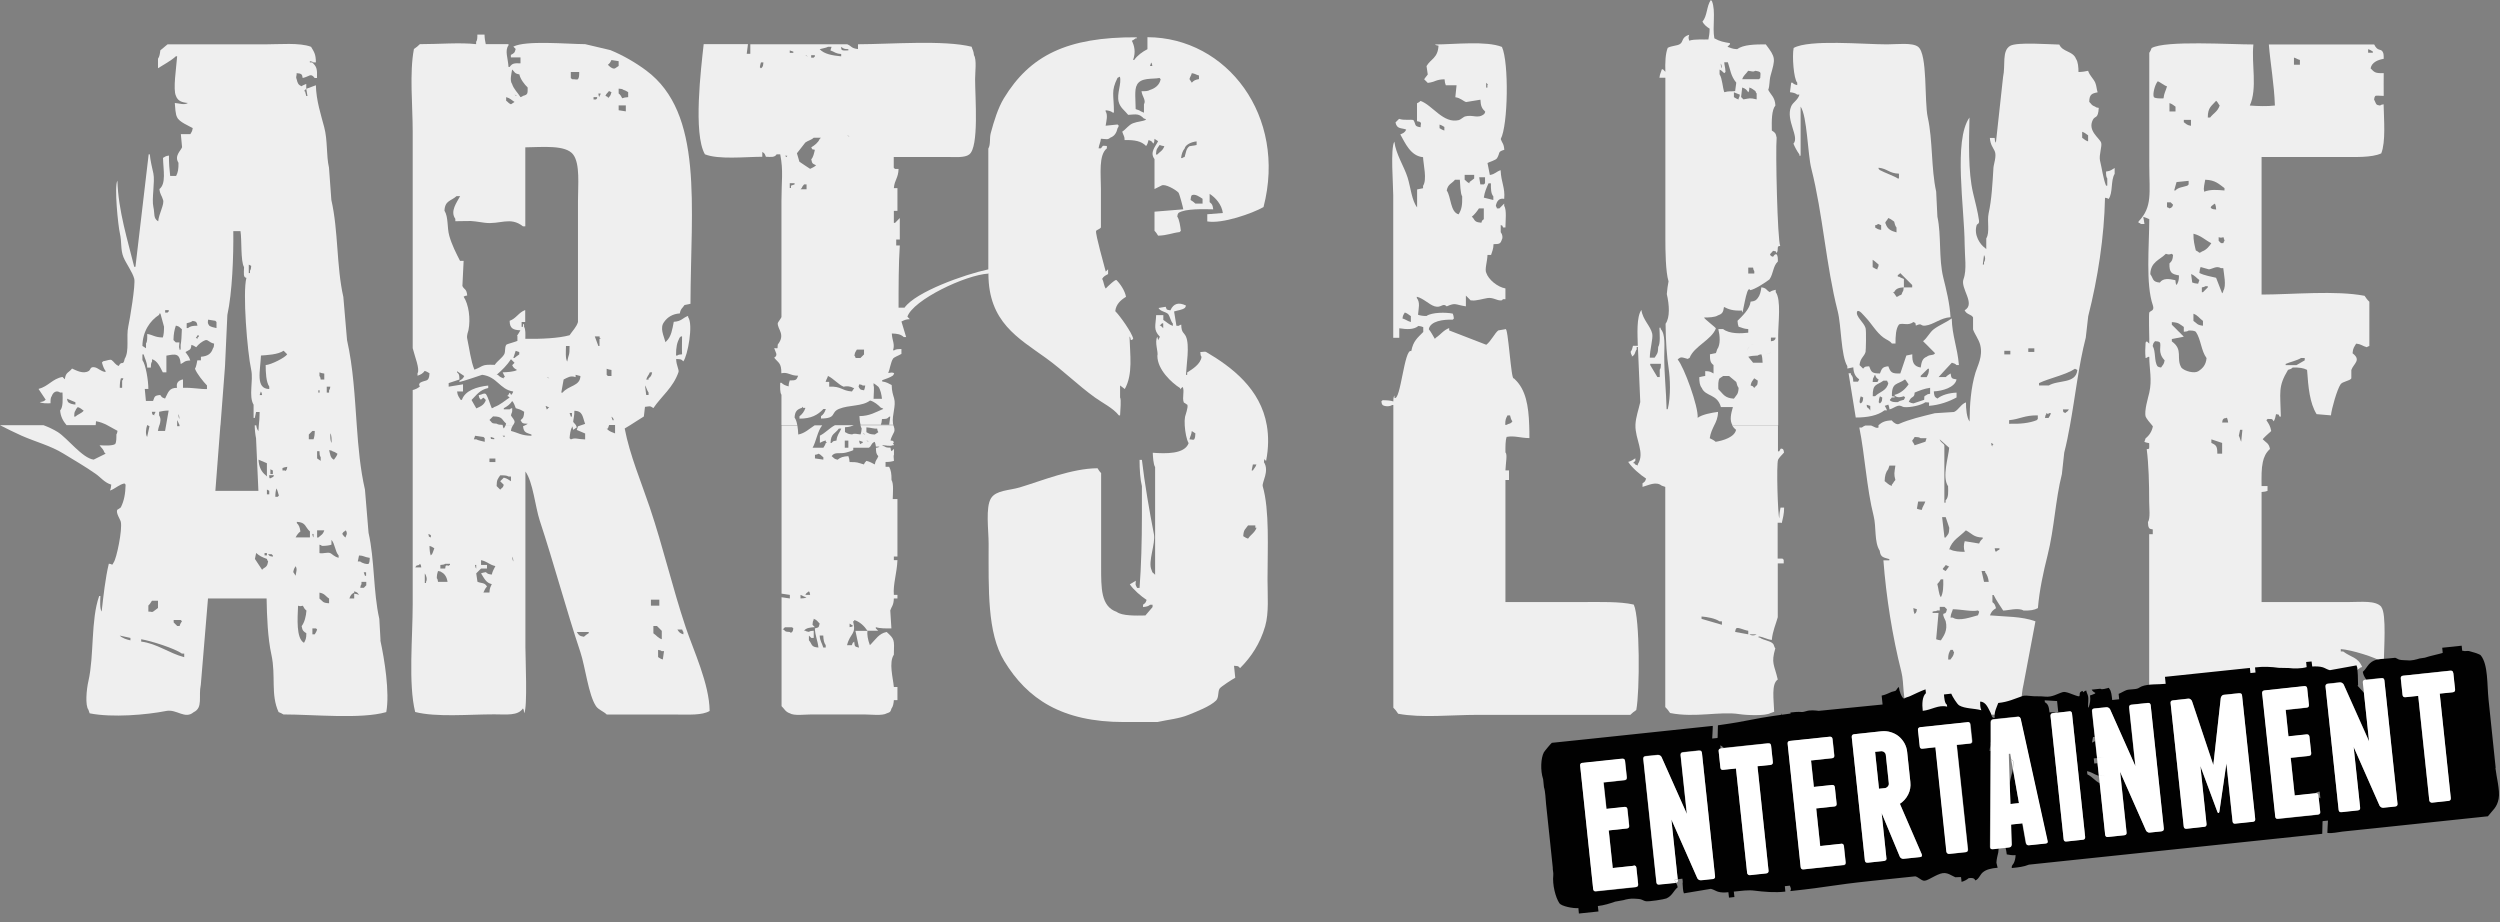 <svg xmlns="http://www.w3.org/2000/svg" width="244" height="90" viewBox="0 0 244 90" fill="none"><rect x="0" y="0" width="244" height="90" fill="#808080" stroke="none"/><path d="M37.14 62.5C37.1 61.8 37.06 61.1 37.02 60.4C36.42 57.75 36.57 54.64 35.97 52C35.85 50.6 35.74 49.19 35.62 47.79C35.16 45.78 34.97 43.65 34.82 41.51C34.62 38.69 34.47 35.84 33.87 33.19C33.75 31.79 33.63 30.38 33.51 28.98C32.83 25.99 33.03 22.51 32.34 19.52C32.26 18.47 32.19 17.42 32.11 16.37C31.83 15.16 31.99 13.7 31.64 12.4C31.33 11.22 30.86 9.8 30.83 8.32C30.52 8.43 30.2 8.55 29.89 8.67C29.93 8.91 29.97 9.14 30.01 9.37H29.89C29.85 9.21 29.81 9.06 29.77 8.9H29.66C29.74 8.82 29.81 8.74 29.89 8.66V8.19C29.75 8.25 29.54 8.33 29.42 8.42C29.1 8.27 29.04 8.1 28.95 7.72C28.84 7.47 28.98 7.41 28.95 7.14C29.22 7.17 29.28 7.16 29.42 7.26C29.51 7.38 29.49 7.36 29.54 7.61C30.21 7.48 30.3 7.08 30.71 7.61H30.94C30.97 6.68 30.9 6.51 30.47 6.09H30.24V5.97C30.48 6.02 30.46 6 30.59 6.09H30.83C30.83 5.27 30.64 5.05 30.36 4.57C29.27 4.14 27.28 4.33 25.81 4.33H16.35C16.12 4.53 15.88 4.72 15.65 4.91C15.61 5.24 15.57 5.53 15.42 5.73V6.66C15.94 6.33 16.71 5.92 17.17 5.49H17.29C17.21 6.59 16.87 8.75 17.17 9.35C17.34 9.85 17.74 10 18.34 10.05C17.99 10.28 17.54 10.09 17.06 10.05C17.09 10.4 17.12 11.19 17.29 11.45C17.47 11.89 18.42 12.28 18.81 12.5C18.75 12.87 18.71 12.84 18.58 13.09H17.65C17.69 13.52 17.73 13.94 17.77 14.37C17.63 14.73 16.99 15.22 17.42 15.89C17.43 16.5 17.37 16.83 17.19 17.17H16.61C16.54 16.6 16.48 15.91 16.49 15.18C16.12 15.24 16.15 15.28 15.91 15.41C15.94 16.61 16.23 17.93 15.56 18.45C15.62 19.01 15.78 19.04 15.91 19.5C16.08 19.9 15.5 20.87 15.44 21.6C14.94 21.31 15.12 20.86 14.97 20.2C14.79 19.41 15.14 17.74 14.97 16.93C14.86 16.43 14.67 15.67 14.62 15.06H14.51C14.08 18.72 13.65 22.38 13.22 26.04H13.1C12.49 23.56 11.53 20.52 11.46 17.63C11.13 18.17 11.53 22.06 11.7 22.77C11.9 23.64 11.75 24.37 12.05 25.1C12.31 25.73 12.93 26.55 13.1 27.2C13.25 27.74 12.66 31.24 12.52 31.87C12.3 32.87 12.65 34.25 12.17 35.02C12.02 35.79 11.88 35.12 11.59 35.72C11.21 35.57 11.18 35.35 10.89 35.14C10.74 35.05 10.45 35.2 10.07 35.26C10.03 35.3 9.99 35.34 9.95 35.38C10.03 35.68 10.13 35.98 10.3 36.2V36.31C9.81 36.24 9.58 35.91 9.25 35.85C8.78 35.76 8.86 36.08 8.67 36.2C8.13 36.55 7.42 36.14 7.03 35.97C6.72 36.39 6.4 36.31 6.33 37.02C6.25 36.94 6.17 36.87 6.1 36.79C5.12 36.96 4.73 37.71 3.76 37.96C3.99 38.31 4.22 38.66 4.46 39.01C4.27 39.18 4.22 39.2 3.88 39.24C4.09 39.38 4.54 39.37 4.93 39.36C4.93 39.04 4.93 38.82 5.05 38.66C5.18 38.29 5.49 38.06 5.87 38.31H6.1C6.12 38.97 6.17 39.73 5.87 40.06C5.91 40.66 6.17 41.11 6.49 41.49H9.34C9.34 41.38 9.36 41.26 9.37 41.11C9.77 41.18 10.12 41.32 10.45 41.49C10.8 41.67 11.13 41.88 11.47 42.05C11.42 42.29 11.44 42.27 11.36 42.4C11.36 42.76 11.37 43.14 11.24 43.34C10.95 43.53 10.2 43.48 9.72 43.46C9.9 43.74 10.07 43.8 10.19 44.16C10.23 44.2 10.27 44.24 10.31 44.28C9.92 44.47 9.53 44.66 9.14 44.86C8.03 44.71 6.6 42.78 5.64 42.17C5.22 41.91 4.75 41.69 4.25 41.5H0C0.71 41.86 1.42 42.22 2.1 42.52C3.51 43.14 4.92 43.49 6.19 44.27C7.22 44.9 8.33 45.54 9.34 46.25C9.83 46.59 10.2 47.11 10.86 47.3C10.8 47.68 10.84 47.6 10.74 47.88C11.27 47.69 11.54 47.33 12.14 47.18C12.18 47.22 12.22 47.26 12.26 47.3C12.24 48.18 12.11 48.9 11.79 49.52C11.77 49.56 11.44 49.76 11.44 49.76C11.3 50.09 11.74 50.69 11.79 50.93C11.96 51.69 11.38 54.52 11.09 54.9C10.9 55.27 11.01 55.04 10.62 55.02C10.28 56.42 10.09 58.21 9.92 59.69C9.73 59.4 9.78 58.65 9.8 58.17H9.68C8.85 60.51 9.2 63.97 8.63 66.47C8.44 67.29 8.3 68.84 8.63 69.27C8.67 69.39 8.71 69.5 8.75 69.62C10.96 70.06 14.29 69.77 16.22 69.39C17.24 69.18 18.05 70.24 18.9 69.51C19.84 69.06 19.35 68 19.6 66.82C19.84 64.02 20.07 61.21 20.3 58.41H26.02C26.05 60.16 26.13 62.27 26.49 63.9C26.94 65.97 26.4 67.79 27.19 69.5C27.34 69.56 27.54 69.64 27.66 69.73C30.63 69.73 35.23 70.21 37.7 69.5C38.05 67.59 37.52 64.31 37.12 62.49L37.14 62.5ZM6.54 38.91C6.81 39.03 7.09 39.15 7.36 39.26V39.49C7.03 39.45 6.86 39.41 6.66 39.26C6.57 39.13 6.59 39.15 6.54 38.91ZM7.36 40.66H7.24C7.25 40.36 7.25 40.23 7.36 40.08C7.47 39.83 7.46 39.91 7.59 39.73C7.91 39.84 7.93 39.93 8.17 40.08C7.96 40.35 7.6 40.43 7.35 40.66H7.36ZM32.47 44.05C32.74 44.13 32.73 44.17 32.94 44.29C32.83 44.6 32.74 44.63 32.59 44.87C32.22 44.68 32.24 44.34 32.12 43.93C32.36 43.98 32.35 43.96 32.47 44.05ZM32.24 42.29C32.37 42.48 32.37 42.86 32.36 43.23C32.23 43.03 32.23 42.66 32.24 42.29ZM31.3 44.63V44.98C31.18 44.9 31.06 44.82 30.95 44.74V44.04H31.18C31.19 44.34 31.19 44.47 31.3 44.62V44.63ZM30.14 42.88V42.41C30.26 42.29 30.37 42.18 30.49 42.06H30.72C30.72 42.42 30.68 42.66 30.6 42.87H30.13L30.14 42.88ZM30.6 52.11V52.46C30.51 52.33 30.53 52.35 30.48 52.11H30.6ZM26.63 45.92V46.27H26.39V45.8C26.47 45.84 26.55 45.88 26.63 45.92ZM25.93 46.38C25.52 46.07 25.26 45.56 25.23 44.86C25.5 44.98 25.78 45.09 26.05 45.21V46.5C26.05 46.5 25.97 46.42 25.93 46.38ZM26.05 53.98V54.21H25.82V53.98H26.05ZM26.05 47.78C26.13 47.82 26.21 47.86 26.28 47.9V48.25H26.05V47.78ZM31.89 37.74H32.24C32.19 37.98 32.21 37.96 32.12 38.09V38.32H31.89V37.74ZM31.18 36.34C31.36 36.41 31.37 36.42 31.65 36.46V37.04H31.3C31.26 36.8 31.27 36.82 31.18 36.69V36.34ZM31.07 38.09H31.19V38.32H31.07V38.09ZM25.46 34.7C25.98 34.66 27.13 34.62 27.68 34.23L28.03 34.58C27.85 34.89 26.46 35.6 25.93 35.63C25.93 36.34 25.97 37.28 26.28 37.73V37.97C24.91 37.95 25.41 36.19 25.47 34.7H25.46ZM25.58 38.56H25.34C25.38 38.45 25.42 38.33 25.46 38.21C25.55 38.34 25.53 38.32 25.58 38.56ZM24.29 25.83C24.37 25.87 24.44 25.91 24.52 25.95C24.49 26.22 24.49 26.28 24.4 26.42V26.65H24.28V25.83H24.29ZM15.42 58.64V59.34C15.26 59.45 15.11 59.58 14.95 59.69C14.8 59.78 14.84 59.69 14.48 59.69V59.1C14.62 58.97 14.73 58.8 14.83 58.63H15.42V58.64ZM14.83 40.19H15.18C15.1 40.39 15.16 40.3 15.06 40.42V40.54C14.77 40.37 14.92 40.57 14.82 40.19H14.83ZM15.56 41.51C15.66 41.18 15.74 40.86 15.53 40.54V40.19C15.83 40.13 16.05 40.07 16.46 40.07C16.38 40.55 16.29 41.03 16.21 41.5C16.18 41.69 16.14 41.87 16.11 42.06H15.41C15.43 41.88 15.5 41.69 15.55 41.5L15.56 41.51ZM16.94 60.51H17.64C17.64 60.51 17.72 60.59 17.76 60.63C17.65 60.83 17.61 60.82 17.53 61.1H17.3C17.18 60.98 17.07 60.87 16.95 60.75V60.52L16.94 60.51ZM17.52 41.51V41.6H17.29V41.51V41.01C17.37 41.11 17.45 41.38 17.52 41.48V41.51ZM17.4 40.42C17.49 40.56 17.49 40.62 17.52 40.89C17.43 40.75 17.43 40.69 17.4 40.42ZM20.32 31.2C20.55 31.24 20.79 31.27 21.02 31.31C21.06 31.35 21.1 31.39 21.13 31.43V32.02C20.89 31.97 20.6 31.91 20.43 31.79C20.23 31.53 20.29 31.44 20.31 31.21L20.32 31.2ZM19.39 32.72C19.44 32.95 19.34 32.87 19.28 32.95V33.07C18.98 32.88 19.16 33.05 19.28 32.72H19.39ZM18.22 31.55C18.47 31.49 18.64 31.45 18.8 31.32C19.04 31.37 19.03 31.35 19.15 31.44C19.24 31.57 19.22 31.55 19.27 31.79C18.82 31.79 18.58 31.83 18.34 32.02H18.22V31.55ZM17.17 31.78C17.58 31.88 17.49 31.94 17.75 32.13C17.74 32.6 17.69 33.48 17.63 33.65V34.12H17.51V34C17.44 33.88 17.5 33.78 17.51 33.42H17.16C17.08 33.34 17 33.27 16.93 33.19C16.94 32.61 17.02 32.2 17.16 31.79L17.17 31.78ZM16.12 30.27H16.47V30.39C16.47 30.39 16.39 30.47 16.35 30.51H16.12V30.28V30.27ZM15.54 30.73V30.61H15.66C15.78 31.04 15.89 31.47 16.01 31.89C16.01 32.31 15.98 32.68 15.89 32.94C15.09 32.92 14.97 32.7 14.37 32.59C14.37 32.95 14.39 33.33 14.25 33.52V33.99C14.14 33.91 14.02 33.83 13.9 33.76C13.92 32.33 14.65 31.29 15.54 30.72V30.73ZM13.9 34.59H14.02C14.15 35.06 14.34 35.28 14.37 35.88H14.72C14.73 35.58 14.73 35.44 14.84 35.29V35.06C15.38 35.2 15.66 35.91 15.89 36.34H16.24V34.71C17.11 34.55 17.54 34.44 17.64 35.53C18.03 35.35 17.95 35.21 18.57 35.18C18.45 34.77 18.29 34.66 18.1 34.36C18.51 34.1 18.63 34.21 18.68 33.66C18.95 33.74 18.94 33.78 19.15 33.89C19.36 33.61 19.71 33.31 20.08 33.19C20.37 33.17 20.38 33.42 20.9 33.54C20.87 33.81 20.88 33.87 20.78 34.01C20.61 34.54 20.25 34.77 19.61 34.82V35.17H19.26C19.21 35.41 19.15 35.81 19.03 35.99C19.21 36.47 19.84 37.25 20.2 37.62V37.97C19.58 38 18.84 37.82 17.86 37.85V37.03C17.33 37.14 17.19 37.45 17.28 37.85C16.47 37.85 16.42 38.32 16.11 38.9C15.8 38.79 15.81 38.79 15.64 38.55C15.05 38.61 15.11 38.7 14.94 39.13H14.24C14.2 38.74 14.16 38.35 14.13 37.96H14.48C14.48 37.12 14.22 35.56 13.9 35.15V34.57V34.59ZM11.8 36.92H12.04C11.97 37.12 12.02 37.03 11.92 37.15V37.85H11.69C11.69 37.46 11.72 37.16 11.8 36.92ZM14.36 41.51C14.36 41.51 14.36 41.49 14.36 41.48C14.38 41.48 14.4 41.5 14.42 41.51C14.48 41.54 14.53 41.57 14.59 41.6C14.51 41.95 14.43 42.3 14.36 42.65C14.17 42.37 14.25 41.81 14.36 41.51ZM12.73 62.5C12.32 62.41 11.94 62.28 11.68 62.03C12.03 62.11 12.38 62.19 12.73 62.26V62.49V62.5ZM13.78 62.62V62.39C14.71 62.54 17.08 63.29 17.75 63.79H17.98V64.14C16.53 63.77 15.3 62.8 13.78 62.62ZM21.52 41.51C21.67 39.59 21.81 37.67 21.96 35.76C22.04 34.09 22.12 32.41 22.19 30.74C22.67 28.54 22.8 25 22.77 22.56H23.47C23.61 23.32 23.47 25.51 23.82 26.07C23.8 26.73 23.73 27.07 24.05 27.12C23.67 28.52 24.13 34.33 24.52 36.11C24.74 37.16 24.25 38.68 24.75 39.5V40.79H24.87C24.91 40.6 24.95 40.4 24.99 40.21H25.34C25.34 40.76 25.3 41.15 25.26 41.52C25.25 41.7 25.23 41.88 25.22 42.07C25.1 41.92 25.04 41.74 25.01 41.51H24.86C24.86 41.98 24.93 42.5 24.99 42.77C25.07 44.48 25.15 46.19 25.22 47.91H21.02C21.18 45.78 21.35 43.65 21.51 41.52L21.52 41.51ZM25.7 55.49C25.7 55.49 25.62 55.57 25.58 55.61C25.34 55.26 25.11 54.91 24.88 54.55C24.92 54.36 24.96 54.16 25 53.97C25.33 54.26 25.56 54.37 26.05 54.55C26.13 54.75 26.07 54.67 26.17 54.79C26.09 55.24 26.01 55.3 25.7 55.49ZM26.63 54.33C26.27 54.26 26.35 54.31 26.16 54.09H26.51C26.51 54.09 26.59 54.17 26.63 54.21V54.33ZM26.51 46.62C26.23 46.8 26.3 46.56 26.27 46.38H26.74C26.59 46.66 26.8 46.46 26.5 46.62H26.51ZM27.1 48.49H26.87C26.87 48.13 26.91 47.89 26.98 47.67C27.08 47.8 27.16 48.21 27.22 48.37C27.18 48.41 27.14 48.45 27.1 48.49ZM27.92 45.92C27.85 46.01 27.92 45.95 27.8 45.92H27.57V45.68C27.75 45.62 27.76 45.6 28.04 45.56C27.99 45.8 28.01 45.79 27.92 45.91V45.92ZM28.85 56.19C28.77 56.1 28.7 55.92 28.62 55.84C28.69 55.47 28.72 55.5 28.85 55.26C29.04 55.56 28.9 55.81 28.85 56.2V56.19ZM29.9 61.8C29.9 62.33 29.83 62.44 29.67 62.74C28.89 62.3 29.04 60.35 29.09 59.12C29.38 59.19 29.28 59.16 29.56 59.12C29.68 59.34 29.72 59.44 29.91 59.59C29.87 60.15 29.72 60.75 29.44 61.11C29.52 61.56 29.6 61.61 29.91 61.81L29.9 61.8ZM30.25 52.45H28.85C28.98 52.22 29.11 52.02 29.32 51.87C29.26 51.46 29.19 51.27 28.97 51.05V50.93C29.89 50.98 29.76 51.45 30.25 51.87V52.45ZM30.72 61.91H30.49V61.33H30.84C30.84 61.33 30.92 61.4 30.95 61.44C30.86 61.72 30.83 61.7 30.72 61.91ZM30.95 52.46V51.76H31.65C31.51 52.19 31.35 52.2 31.07 52.46H30.95ZM32.12 58.88C31.44 58.84 31.55 58.7 31.18 58.42V57.84C31.72 57.94 31.75 58.18 32.12 58.42V58.88ZM33.05 54.44C32.58 54.32 32.41 54.05 32.23 53.98C31.96 53.87 31.48 54.07 31.18 53.98V53.16C31.38 53.23 31.3 53.18 31.42 53.28C31.81 53.28 32.11 53.24 32.35 53.16V52.69C32.7 53.08 32.7 53.83 33.05 54.21V54.44ZM33.75 52.34V52.46C33.49 52.32 33.57 52.29 33.4 52.11C33.53 51.85 33.57 51.93 33.75 51.76C33.88 51.96 33.89 52.14 33.75 52.34ZM34.57 57.94V58.41H34.1C34.22 58.07 34.3 57.99 34.57 57.83V57.71C34.88 57.82 34.88 57.83 35.04 58.06C34.86 58 34.85 57.98 34.57 57.94ZM35.74 57.13C35.66 57.21 35.59 57.29 35.51 57.37H35.16C35.21 57.13 35.19 57.14 35.28 57.02V56.79H35.75V57.14L35.74 57.13ZM35.74 56.2H35.62C35.58 56.08 35.54 55.96 35.5 55.85H35.73V56.2H35.74ZM35.97 55.03C35.83 55.1 35.37 54.98 35.15 54.8H34.92C34.96 54.6 35 54.41 35.04 54.22C35.52 54.22 35.49 54.36 36.09 54.45C36.08 54.75 36.07 54.88 35.97 55.04V55.03Z" fill="#EFEFEF"></path><path d="M66.92 61.21C65.61 57.28 64.74 53.46 63.42 49.53C62.6 47.09 61.47 44.43 60.97 41.82C61.15 41.72 61.32 41.61 61.5 41.5C61.95 41.22 62.39 40.92 62.84 40.65C62.87 40.34 62.91 40.03 62.95 39.71C63.48 39.65 63.41 39.59 63.77 39.83C64.57 38.65 65.7 37.83 66.22 36.32C66.3 36.08 66.01 35.7 65.99 35.04C66.44 35.06 66.49 35.04 66.69 35.27C67.11 34.76 67.69 31.65 67.16 30.95V30.83C66.61 31.03 66.53 31.36 65.76 31.41C65.62 32.15 65.51 32.85 65.06 33.28C65.02 33.32 64.98 33.36 64.95 33.4C64.79 32.78 64.36 32 64.83 31.41C65.13 30.97 65.65 30.63 66.35 30.59C66.44 30.1 66.6 30.1 66.81 29.77C67 29.73 67.2 29.69 67.39 29.65C67.42 20.09 68.69 11.06 63.07 6.88C62.05 6.12 60.8 5.39 59.57 4.89C58.75 4.7 57.93 4.5 57.11 4.31C55.35 4.3 51.31 3.92 50.1 4.55C50.18 4.63 50.26 4.71 50.33 4.78C50.23 5.19 50.16 5.19 49.86 5.36V5.6H50.8V6.18C50.18 6.16 49.99 6.18 49.75 6.53H49.63C49.59 5.72 49.24 4.93 49.63 4.43V4.31H47.41C47.35 4.01 47.3 3.79 47.29 3.38H46.59C46.59 3.7 46.59 3.92 46.47 4.08V4.31C44.89 4.13 42.87 4.31 40.98 4.31C40.82 4.48 40.6 4.65 40.4 4.78C39.95 7.13 40.28 10.27 40.28 12.84V33.98C40.46 34.74 41.01 36.05 40.75 36.43V36.67C41.08 36.56 41.27 36.45 41.45 36.2C41.72 36.29 41.71 36.32 41.92 36.43C41.88 37.36 41.55 37.02 40.98 37.37C40.88 37.57 40.88 37.52 40.98 37.72C40.8 37.88 40.55 38 40.28 38.07V41.49V58.98C40.28 62.19 39.84 66.74 40.52 69.49C42.58 70.02 45.77 69.72 48.23 69.72C49.46 69.72 50.54 69.88 51.04 69.14C51.13 69.28 51.13 69.34 51.16 69.61C51.5 69.07 51.28 64.28 51.28 63.19V46.02C52.02 47.03 52.24 49.47 52.68 50.81C54.06 54.99 55.26 59.49 56.65 63.66C57.12 65.08 57.44 67.84 58.17 68.92C58.41 69.28 58.92 69.43 59.22 69.74H65.99C67.21 69.74 68.53 69.83 69.26 69.39C69.24 66.76 67.67 63.45 66.92 61.21ZM66.34 32.95C66.34 32.95 66.41 32.87 66.46 32.83H66.57C66.57 33.63 66.54 33.85 66.57 34.58C66.3 34.61 66.24 34.6 66.1 34.7H65.98C65.98 33.83 66.08 33.45 66.33 32.95H66.34ZM63.42 36.34H63.65C63.57 36.71 63.53 36.73 63.3 36.93V37.05H63.07C63.18 36.68 63.29 36.67 63.42 36.35V36.34ZM63.3 38.32V38.55H63.07C63.03 38.24 62.99 37.93 62.95 37.61C63.09 37.79 63.15 38.13 63.3 38.31V38.32ZM60.38 10.76V10.29H61.08V10.87C60.85 10.83 60.61 10.79 60.38 10.76ZM61.31 9.01V9.48C61.01 9.5 60.91 9.53 60.73 9.59C60.61 9.37 60.57 9.27 60.38 9.12V8.65C60.65 8.68 60.71 8.67 60.85 8.77C61.12 8.86 61.11 8.89 61.32 9L61.31 9.01ZM59.68 5.86C59.92 5.9 60.15 5.94 60.38 5.97V6.44C60.26 6.52 60.15 6.59 60.03 6.67C59.88 6.75 59.65 6.63 59.45 6.44C59.41 6.4 59.37 6.36 59.33 6.32C59.52 6.18 59.57 6.08 59.68 5.85V5.86ZM59.91 41.01H59.79C59.75 40.89 59.71 40.78 59.67 40.66C59.86 40.82 59.81 40.73 59.91 41.01ZM59.45 8.89C59.53 8.93 59.61 8.97 59.68 9C59.61 9.26 59.59 9.31 59.45 9.47C59.41 9.51 59.37 9.55 59.33 9.58V9.47C59.25 9.43 59.18 9.39 59.09 9.35C59.21 9.08 59.29 9.1 59.44 8.88L59.45 8.89ZM58.63 33.07H58.51V33.77H58.4C58.28 33.46 58.17 33.15 58.05 32.83H58.52V32.95C58.52 32.95 58.6 33.03 58.64 33.07H58.63ZM59.21 36.57V35.99C59.39 36.05 59.41 36.07 59.68 36.11V36.7H59.33C59.33 36.7 59.25 36.62 59.21 36.58V36.57ZM58.63 9.13C58.55 9.33 58.61 9.24 58.51 9.36V9.48C58.42 9.35 58.44 9.37 58.4 9.13H58.63ZM57.93 9.48H58.28V9.59C58.28 9.59 58.2 9.67 58.17 9.71H57.93V9.48ZM53.49 39.73H53.61C53.61 39.73 53.53 39.81 53.49 39.85C53.45 39.89 53.41 39.93 53.37 39.97C53.33 39.85 53.29 39.74 53.25 39.62C53.45 39.69 53.37 39.64 53.49 39.74V39.73ZM53.37 36.81C53.57 36.89 53.49 36.83 53.61 36.93C53.41 36.85 53.5 36.91 53.37 36.81ZM55.83 40.66H55.71C55.67 40.54 55.64 40.42 55.59 40.31H55.82V40.66H55.83ZM54.89 38.32H54.78C54.85 37.89 54.93 37.46 55.01 37.04C55.42 36.84 55.68 36.63 56.18 36.81V36.58C56.33 36.62 56.49 36.66 56.65 36.7C56.62 37.71 55.48 37.6 54.9 38.33L54.89 38.32ZM55.24 33.77H55.59C55.6 34.77 55.5 34.52 55.36 35.29C55.17 35.01 55.23 34.25 55.24 33.77ZM55.71 7.03H56.53C56.53 7.35 56.53 7.56 56.41 7.73C56.3 7.8 56.19 7.73 55.83 7.73C55.79 7.69 55.75 7.65 55.71 7.61V7.03ZM49.99 6.79C50.27 7.05 50.19 7.17 50.69 7.26C50.79 7.74 51.2 8.25 51.5 8.54C51.5 9.15 51.52 9.23 51.04 9.36C50.92 9.45 51.01 9.4 50.8 9.48C50.54 9.05 50.14 8.7 49.98 8.2C49.73 7.84 49.92 7.21 49.98 6.8L49.99 6.79ZM50.45 9.36C50.25 9.28 50.33 9.34 50.22 9.24C50.42 9.31 50.33 9.26 50.45 9.36ZM49.4 9.48C49.81 9.59 49.91 9.76 50.22 9.95C50.13 10.03 49.96 10.1 49.87 10.18C49.6 10.06 49.62 9.98 49.4 9.83V9.48ZM44.56 19.14H44.91C44.6 19.74 43.9 20.61 44.44 21.36V21.59C46.38 21.58 45.61 21.5 47.3 21.74C48.78 21.94 49.8 21.1 51.04 22.09H51.27V14.38C52.96 14.36 55.21 14.12 55.94 15.08C56.63 15.99 56.41 18.05 56.41 19.64V31.43C56.27 31.92 55.85 32.32 55.59 32.72C54.49 33.02 52.85 33.09 51.27 33.07C51.28 32.66 51.31 32.13 51.15 31.9V31.67C51.05 31.45 51.03 31.9 51.03 31.9H50.91V31.43H51.26V30.26C50.62 30.49 50.38 31.09 49.74 31.31C49.75 32.08 50.1 32.2 50.79 32.24C50.69 32.41 50.58 32.61 50.46 32.78L50.5 32.8V33.27C50.38 33.34 49.51 33.58 49.45 33.62C49.24 33.78 49.35 34.31 49.22 34.56C49.01 34.95 48.53 35.23 48.29 35.61C46.93 35.55 47.24 35.73 46.3 36.08C45.95 35.23 45.82 34.06 45.6 33.05C45.53 32.74 45.69 32.36 45.72 32.23C45.95 31.12 45.74 29.69 45.25 28.96C45.38 28.87 45.36 28.89 45.6 28.84C45.54 28.15 45.29 28.28 45.13 27.91C45.17 27.09 45.21 26.27 45.25 25.46H44.9C44.52 24.72 44.1 23.9 43.85 23.01C43.62 22.2 43.78 21.21 43.38 20.56C43.43 19.56 44.02 19.63 44.55 19.15L44.56 19.14ZM49.75 38.79C49.31 39.07 48.84 39.52 48.23 39.73C48.11 39.82 48.2 39.77 48 39.85C47.82 39.46 47.67 38.82 47.42 38.45C47.16 38.34 47.15 38.49 46.72 38.57C46.77 38.81 46.75 38.79 46.84 38.92C46.97 39.11 46.99 38.9 47.19 38.81C47.27 38.89 47.34 38.96 47.42 39.04C47.26 39.52 46.93 39.66 46.49 39.86C46.34 39.59 46.18 39.31 46.02 39.04C46.53 38.54 46.8 38.06 47.65 37.87V37.63C46.54 37.75 45.39 38.11 45.08 39.03H44.96C44.79 38.73 44.67 38.66 44.61 38.21H45.19V37.51C44.72 37.59 44.25 37.66 43.79 37.74V37.39C44.14 37.27 44.49 37.15 44.84 37.04C44.82 36.59 44.84 36.54 44.61 36.34V36.23C44.84 36.38 45.08 36.54 45.31 36.7C45.18 36.97 45.08 37.02 44.84 37.16V37.28C45.07 37.26 47.06 36.58 47.06 36.58C48.54 36.77 48.77 38.01 50.09 38.21C50.01 38.41 50.06 38.32 49.97 38.45C49.82 38.67 49.91 38.43 49.73 38.33C49.69 38.41 49.65 38.49 49.61 38.56C49.39 38.7 49.62 38.62 49.73 38.79H49.75ZM49.29 36.81H49.17V36.93C48.88 36.84 48.76 36.76 48.59 36.58H48.47C48.98 36.15 49.51 35.62 49.87 35.06C49.99 35.18 50.1 35.29 50.22 35.41C50.14 35.49 50.06 35.57 49.99 35.64C50.11 35.92 50.22 35.96 50.46 36.11C50.19 36.29 49.44 36.33 49.06 36.34C49.14 36.5 49.22 36.66 49.29 36.81ZM50.22 34.94H50.1C50.18 34.71 50.26 34.47 50.33 34.24C50.45 34.28 50.57 34.32 50.68 34.36V34.59C50.54 34.69 50.34 34.82 50.21 34.94H50.22ZM48.24 42.76V42.87C47.82 42.82 47.94 42.93 47.89 42.64C48.01 42.68 48.12 42.72 48.24 42.76ZM40.53 55.38C40.74 55 40.73 55.34 41 55.03C41.09 55.16 41.07 55.14 41.12 55.38H40.54H40.53ZM41.58 56.78V56.9H41.46V55.97C41.64 56.2 41.71 56.57 41.58 56.79V56.78ZM41.81 52.11C41.89 52.15 41.97 52.19 42.05 52.23V52.46C41.76 52.29 41.91 52.49 41.81 52.11ZM42.16 54.09C42.16 54.09 42.08 54.17 42.04 54.21C41.96 53.97 41.92 53.67 41.92 53.28C42.19 53.36 42.18 53.4 42.39 53.51C42.33 53.66 42.24 53.97 42.16 54.1V54.09ZM42.75 56.78C42.71 56.54 42.72 56.55 42.63 56.43C42.64 56.1 42.68 55.93 42.75 55.73C42.99 55.78 42.98 55.76 43.1 55.85C43.42 56.01 43.62 56.36 43.68 56.79H42.74L42.75 56.78ZM43.91 55.14C43.83 55.18 43.76 55.22 43.68 55.26V55.14C43.39 55.31 43.54 55.11 43.45 55.49H42.98V55.14C43.25 55.11 43.31 55.12 43.45 55.03H43.92V55.14H43.91ZM46.37 42.53C46.64 42.57 46.92 42.61 47.19 42.65C47.23 42.69 47.27 42.73 47.31 42.77V43.12C47.13 43.06 46.65 42.99 46.49 42.88H46.25C46.29 42.76 46.33 42.65 46.37 42.53ZM46.48 55.14V55.49C46.39 55.37 46.41 55.38 46.36 55.14H46.48ZM48 56.08C47.65 56.03 47.61 56.02 47.42 55.84C47.15 55.88 47.13 55.9 46.95 55.96C47.27 56.46 47.44 56.89 48 57.01C47.87 57.3 47.79 57.39 47.77 57.83H47.18C47.28 57.61 47.37 57.4 47.53 57.25C47.31 56.83 46.97 56.95 46.6 56.78C46.56 56.51 46.52 56.24 46.48 55.96C46.63 55.81 46.79 55.65 46.95 55.49H47.53V55.14H46.95V54.67C47.54 54.79 47.73 55.11 48.35 55.25C48.21 55.54 48.08 55.72 48 56.07V56.08ZM48.35 45.1H47.77V44.75H48.35V45.1ZM49.87 46.97C49.62 46.82 49.52 46.7 49.17 46.62C49.05 46.74 48.94 46.86 48.82 46.97C48.94 47.09 49.05 47.2 49.17 47.32C49.07 47.6 49.12 47.51 48.94 47.67C48.9 47.71 48.86 47.75 48.82 47.79C48.7 47.67 48.59 47.56 48.47 47.44C48.48 46.79 48.59 46.75 48.82 46.39C49.16 46.39 49.46 46.39 49.64 46.51H49.87V46.98V46.97ZM49.05 42.53H49.28C49.17 42.74 49.24 42.66 49.05 42.53ZM49.99 54.33C50.08 54.47 50.08 54.52 50.11 54.8C50.02 54.66 50.02 54.6 49.99 54.33ZM51.86 42.53C50.88 42.52 50.58 42.24 49.87 42.06C49.89 41.79 49.99 41.63 50.08 41.5H49.35C49.3 41.63 49.26 41.66 49.17 41.82C49.09 41.7 49.09 41.69 49.06 41.5C49.06 41.5 49.06 41.49 49.06 41.47C48.76 41.46 48.63 41.45 48.47 41.35C48.05 41.31 48.08 41.35 47.89 41.11L47.77 40.99C47.89 40.87 48 40.76 48.12 40.64C49.08 40.64 48.93 40.94 49.4 41.34C49.38 41.4 49.36 41.45 49.35 41.49H50.08C50.14 41.4 50.2 41.32 50.22 41.23C50.27 40.98 49.93 40.72 49.87 40.53C49.96 40.14 50.01 40.37 49.99 39.83C49.79 39.9 49.88 39.85 49.75 39.95H49.17V39.84C49.53 39.65 49.77 39.47 49.99 39.14C50.16 39.31 50.24 39.59 50.34 39.84C50.69 39.94 50.78 39.96 51.16 40.19C51.13 40.67 51.09 40.79 50.81 41.01C50.98 41.35 51.03 41.33 51.51 41.36C51.45 41.41 51.35 41.46 51.25 41.51C51.18 41.54 51.11 41.57 51.05 41.6C51.11 42.25 51.4 42.23 51.87 42.41V42.53H51.86ZM55.71 42.88C55.71 42.88 55.64 42.8 55.59 42.77C55.62 42.45 55.67 41.94 55.82 41.72V41.6C55.91 41.72 55.89 41.71 55.94 41.95C56.06 41.87 56.17 41.79 56.29 41.72C56.27 41.63 56.25 41.57 56.22 41.52C56.12 41.33 55.98 41.29 55.94 41.14C55.93 41.11 56.08 40.48 56.06 40.09C56.91 40.11 56.85 40.71 57.11 41.37C56.96 41.42 56.82 41.47 56.67 41.52C56.58 41.55 56.5 41.58 56.41 41.61C56.37 41.73 56.33 41.84 56.29 41.96C56.56 42.08 56.84 42.19 57.11 42.31V42.89C56.28 42.86 56.16 42.69 55.71 42.89V42.88ZM57.46 61.8C57.29 61.9 57.13 62.01 56.99 62.15C56.54 62.07 56.49 61.99 56.29 61.68H57.46V61.8ZM60.03 41.51V42.3C59.78 42.2 59.51 42.12 59.33 41.95C59.29 41.91 59.25 41.87 59.21 41.83H59.33C59.36 41.72 59.4 41.62 59.44 41.51C59.44 41.51 59.44 41.49 59.45 41.48H60.03V41.51ZM63.53 58.53H64.35V59.11H63.53V58.53ZM63.77 61.1H64.12C64.28 61.25 64.43 61.41 64.59 61.57V62.39C64.19 62.25 64.09 62.02 63.77 61.81V61.11V61.1ZM64.7 64.37C64.43 64.29 64.44 64.25 64.23 64.13V63.43C64.47 63.48 64.46 63.46 64.58 63.55H64.81C64.77 63.82 64.73 64.09 64.69 64.37H64.7ZM66.69 61.91C66.35 61.8 66.28 61.71 66.11 61.44H66.58C66.66 61.64 66.6 61.56 66.7 61.68V61.91H66.69Z" fill="#EFEFEF"></path><path d="M123.45 44.87C123.45 44.87 123.52 44.95 123.57 44.99C123.82 43.7 123.82 42.55 123.64 41.51C123.03 37.95 120.22 35.82 117.73 34.36C117.62 34.29 117.51 34.35 117.15 34.36C117.17 34.63 117.17 34.69 117.27 34.83C117.19 35.54 116.35 36.05 115.87 36.35V36.59H115.75C115.79 35.63 116.13 33.7 115.75 32.85C115.56 32.43 115.3 32.51 115.29 31.68C115.09 31.76 115.18 31.7 115.05 31.8H114.82C114.74 31.33 114.67 30.86 114.59 30.4C114.92 30.29 115.4 30.25 115.64 30.05C115.73 29.93 115.68 30.02 115.75 29.82C115.05 29.48 114.54 29.6 114.23 30.29C113.81 30.2 113.91 30.29 113.77 29.94C113.53 29.98 113.3 30.02 113.07 30.06C113.27 30.41 113.72 30.4 114 30.64C114.2 30.9 114.25 31.33 114.47 31.58V31.81C114.07 31.67 113.87 31.43 113.54 31.23V30.76H112.84C112.8 31.77 112.53 32.18 113.2 32.86C113.12 33.06 113.17 32.98 113.08 33.09V33.21C112.99 33.09 113.01 33.1 112.96 32.86C112.65 33.36 113.08 34.39 112.96 34.73C112.96 36.07 114.35 37.36 115.18 37.88V38C115.26 37.92 115.33 37.84 115.42 37.76C115.64 38.12 115.35 38.81 115.54 39.28C115.65 39.36 115.77 39.44 115.89 39.51C115.98 39.77 115.7 40.48 115.66 40.68C115.62 40.88 115.61 41.19 115.63 41.53C115.67 42.18 115.82 42.95 116.01 43.25C115.62 44.34 113.77 44.28 112.51 44.19C112.53 44.58 112.56 45.31 112.74 45.59V56.1C112.74 56.1 112.66 56.02 112.62 55.98C112.43 55.82 112.49 55.91 112.39 55.63C112.01 54.83 112.81 53.04 112.62 52.12C112.21 50.04 111.7 47.1 111.45 44.88H111.22C111.22 45.83 111.29 46.82 111.45 47.45V50.37C111.45 52.72 111.38 55.38 111.22 57.38H110.98C110.79 57 110.82 57.14 110.86 56.68C110.67 56.8 110.47 56.91 110.27 57.03C110.62 57.55 111.38 58.21 111.91 58.55C111.8 58.86 111.79 58.85 111.56 59.02V59.25C111.9 59.21 112.06 59.18 112.26 59.02H112.49V59.25C112.26 59.52 112.02 59.79 111.79 60.07C110.88 60.09 109.5 60.12 108.99 59.72C107.44 59.18 107.47 57.42 107.47 55.28V46.17C107.33 46.04 107.22 45.87 107.12 45.7C104.59 45.72 101.72 46.91 99.53 47.57C98.53 47.87 97.22 47.84 96.73 48.62C96.17 49.49 96.49 51.77 96.49 53.06C96.49 57.55 96.34 61.76 98.01 64.51C100.27 68.23 103.65 70.47 109.69 70.47H112.96C113.98 70.24 115.08 70.15 116 69.77C116.76 69.46 118.12 68.94 118.69 68.37C118.98 68.08 118.84 67.49 119.04 67.2C119.17 67.01 120.3 66.28 120.56 66.15C120.52 65.76 120.48 65.37 120.44 64.98C120.86 65.02 120.83 64.98 121.03 65.21C122.12 64.12 122.99 62.81 123.48 61.12C123.86 59.8 123.71 58.14 123.71 56.56C123.71 53.49 123.92 49.8 123.24 47.45C123.15 47.07 123.92 45.97 123.36 45.11C123.36 45.11 123.39 44.65 123.47 44.88L123.45 44.87ZM113.52 32.02C113.44 31.94 113.37 31.86 113.29 31.79H113.18C113.25 31.71 113.33 31.63 113.41 31.56H113.53V32.03L113.52 32.02ZM116.56 42.88C116.41 42.97 116.45 42.89 116.09 42.88C116.18 42.53 116.27 42.47 116.32 42.07C116.44 42.15 116.55 42.22 116.67 42.3C116.65 42.6 116.65 42.73 116.55 42.88H116.56ZM121.81 52.57C121.54 52.48 121.55 52.45 121.34 52.33C121.38 51.65 121.55 51.67 121.81 51.28H122.52V51.51H122.64C122.46 52 122.08 52.17 121.82 52.56L121.81 52.57ZM122.28 45.92H122.16C122.2 45.72 122.23 45.53 122.28 45.33H122.63C122.52 45.64 122.42 45.67 122.28 45.92Z" fill="#EFEFEF"></path><path d="M87.01 46.85C87.02 46.23 86.96 45.91 86.78 45.56H86.43V45.09C86.79 45.09 87.03 45.05 87.25 44.98C87.24 44.62 87.18 44.5 87.25 44.39V43.81C87.17 43.89 87.1 43.96 87.02 44.04C86.93 43.91 86.95 43.93 86.91 43.69C86.61 43.69 86.48 43.68 86.33 43.57C86.13 43.49 86.22 43.55 86.09 43.45C86.42 43.44 86.86 43.6 87.14 43.45H87.26C87.22 43.37 87.18 43.29 87.14 43.22H87.26C87.09 42.93 87.29 43.08 86.91 42.99C86.98 42.67 87.19 42.34 87.26 42.17C87.36 41.95 87.26 41.68 87.19 41.5H83.98C84.01 41.62 84.05 41.74 84.1 41.82C84.08 42.12 84.05 42.22 83.99 42.4C83.57 42.37 83.42 42.26 83.17 42.4C82.73 42.36 82.74 42.31 82.47 42.17V41.7C82.92 41.68 83.11 41.59 83.33 41.5H81.49C80.93 41.8 80.58 42.24 80.02 42.52V43.22C80.24 43.12 80.33 43.05 80.6 42.99V43.11C80.6 43.11 80.67 43.19 80.71 43.23H80.6C80.51 43.5 80.48 43.49 80.36 43.7H79.31C79.64 43.14 79.8 42.04 80.25 41.51H79.51C78.97 41.86 78.55 42.29 77.91 42.41C77.9 42.13 77.87 41.8 77.82 41.51H76.28V57.94C76.55 57.98 76.82 58.02 77.09 58.06V58.41C76.82 58.37 76.55 58.33 76.28 58.29V68.92C76.57 69.2 76.65 69.47 77.09 69.62C77.5 69.88 78.58 69.73 79.19 69.73H84.33C84.97 69.73 86.12 69.88 86.55 69.62C86.9 69.49 86.89 69.52 87.01 69.15C87.16 68.96 87.22 68.65 87.24 68.33H87.59V67.05H87.24C87.16 66.15 86.73 64.67 87.24 63.9C87.29 62.37 87.3 62.39 86.54 61.68C85.78 61.83 85.47 62.4 85.02 62.85C84.98 62.89 84.94 62.92 84.9 62.97C84.69 62.41 84.62 61.93 84.66 61.57H83.49C83.61 62.11 83.73 62.66 83.84 63.21C83.39 63.1 83.43 63.1 83.37 62.62C83.19 62.78 83.24 62.69 83.14 62.97H82.67C82.98 61.74 83.6 61.96 83.26 60.63H83.37V60.51C83.93 60.68 84.37 61.12 84.66 61.56H85.71C85.63 61.48 85.55 61.4 85.48 61.33V61.21C85.84 61.34 86.46 61.34 87 61.33C86.96 60.74 86.92 60.16 86.89 59.58C87.01 59.2 87.22 59.1 87.24 58.41H87.59V58.06H87.24C87.15 57.04 87.54 55.94 87.59 54.67H87.24V54.32H87.59V48.71H87.13C87.14 48.16 87.24 47.19 87.01 46.85ZM77.32 61.68C77.14 61.75 77.27 61.83 77.08 61.68C76.66 61.64 76.69 61.68 76.5 61.45H76.38C76.46 61.38 76.54 61.29 76.61 61.22H77.31C77.31 61.22 77.39 61.3 77.43 61.34C77.38 61.57 77.4 61.56 77.31 61.69L77.32 61.68ZM79.54 44.39C79.78 44.34 79.76 44.36 79.89 44.28C80.16 44.4 80.14 44.48 80.36 44.63V44.86C80.09 44.82 79.82 44.78 79.54 44.74V44.39ZM78.95 57.71C79.04 57.83 79.02 57.82 79.07 58.06H78.6C78.74 57.8 78.77 57.88 78.95 57.71ZM78.13 58.06C78.44 58.17 78.33 58.21 78.71 58.29C78.56 58.39 78.42 58.4 78.13 58.41V58.06ZM78.95 62.5V62.03C79.03 62.11 79.11 62.19 79.18 62.26H79.42V61.56C79.15 61.58 79.09 61.58 78.95 61.67C78.71 61.62 78.73 61.64 78.6 61.56H78.48C78.65 61.28 79.13 61.23 79.53 61.21C79.45 61.13 79.38 61.06 79.3 60.98C79.33 60.71 79.32 60.65 79.41 60.51V60.39C79.78 60.53 79.76 60.64 80 60.86C79.89 61.28 79.93 61.22 79.53 61.33C79.57 62.09 79.8 62.5 79.88 63.2C79.12 63.15 79.3 62.89 78.95 62.49V62.5ZM80.59 63.2H80.35C80.22 62.73 80.04 62.61 80 62.03H80.35C80.37 62.42 80.41 62.73 80.59 62.97V63.2ZM84.56 41.71C85.08 41.75 85.31 41.86 85.61 41.83C85.66 42.07 85.64 42.05 85.73 42.18C85.64 42.26 85.47 42.33 85.38 42.41C84.89 42.39 84.84 42.33 84.56 42.18V41.71ZM84.79 43.11C84.59 43.03 84.68 43.09 84.56 42.99C84.76 43.06 84.67 43.01 84.79 43.11ZM84.44 42.41C84.24 42.34 84.33 42.39 84.2 42.29C84.4 42.37 84.32 42.31 84.44 42.41ZM84.2 43.11V43.23C84 43.3 84.09 43.25 83.97 43.35C83.88 43.23 83.9 43.25 83.85 43C83.97 43.04 84.08 43.08 84.2 43.12V43.11ZM82.45 43H82.8V43.7H82.45V43ZM81.87 41.83H82.11C81.91 42.29 81.7 42.44 81.64 43C81.27 43.07 81.36 43.02 81.17 43.23H81.06C81.09 42.29 81.5 42.36 81.87 41.83ZM82.92 61.21V60.86C83.04 60.94 83.15 61.01 83.27 61.09C83.14 61.18 83.16 61.16 82.92 61.21ZM85.73 44.51C85.59 44.9 85.46 44.86 85.38 45.33C85.1 45.19 84.91 45.06 84.56 44.98C84.43 45.16 84.43 45.07 84.32 45.33C83.67 45.15 83.71 45.08 82.92 45.1C82.9 44.8 82.87 44.7 82.8 44.52C82.31 44.55 82.01 44.63 81.75 44.87C81.34 44.77 81.43 44.71 81.17 44.52C81.46 44.06 81.96 44.33 82.57 44.17C82.67 44.14 83.17 44.01 83.28 43.93V43.7H84.79C85.07 43.57 85 43.26 85.37 43.12C85.44 43.3 85.45 43.31 85.49 43.59H85.84C85.72 43.68 85.73 43.66 85.49 43.71C85.5 44.16 85.52 44.3 85.72 44.52L85.73 44.51Z" fill="#EFEFEF"></path><path d="M96.47 26.76C96.49 31.43 99.36 32.98 102.08 34.94C103.72 36.12 105.23 37.62 106.86 38.79C107.62 39.34 108.62 39.81 109.2 40.54H109.32C109.34 39.96 109.45 39.03 109.32 38.79V37.62C109.47 37.74 109.63 37.86 109.78 37.97C110.59 36.52 110.29 34.65 110.24 32.83C110.33 32.96 110.32 32.94 110.36 33.18H110.48C110.48 33.18 110.56 33.1 110.6 33.06C110.47 32.44 109.28 30.79 108.85 30.37C108.92 29.67 109.43 29.25 109.9 28.97C109.79 28.37 109.34 27.7 108.97 27.34C108.89 27.21 108.1 27.96 107.92 28.16C107.74 27.93 107.73 27.47 107.57 27.22C107.71 26.96 107.91 26.88 108.15 26.75V26.28C108.07 26.36 107.99 26.44 107.92 26.51C107.8 26.01 106.88 22.8 106.98 22.54C107.03 22.43 107.39 22.35 107.45 22.19V18.45C107.45 17 107.21 15.13 108.03 14.48V14.25C107.6 14.23 107.71 14.13 107.45 14.48H107.22C107.29 14.04 107.39 13.99 107.45 13.54C108.03 13.57 108.08 13.67 108.38 13.43C108.79 13.28 108.98 12.94 109.08 12.5C109.17 12.38 109.12 12.47 109.19 12.27C109.15 12.23 109.11 12.19 109.08 12.15C108.69 12.19 108.3 12.23 107.91 12.27C107.97 11.86 108.15 11.23 107.91 10.87V10.76C108.24 10.8 108.41 10.84 108.61 10.99H108.72C108.72 9.18 108.41 8.94 109.07 7.6L109.3 7.48C109.49 8.14 108.98 9.13 109.18 9.93C109.33 10.52 109.79 10.8 110.11 11.21C110.92 11.15 111.17 11.08 111.63 11.56C111.83 11.63 111.75 11.58 111.86 11.68C111.49 11.87 111.07 11.84 110.58 12.03C110.16 12.19 109.89 12.62 109.53 12.85C109.67 13.28 109.77 13.32 109.76 13.67C110.74 13.65 111.4 13.77 111.86 14.25C111.99 14.09 112.04 13.91 112.1 13.67C112.41 13.78 112.4 13.78 112.56 14.02C112.66 13.88 112.66 13.83 112.68 13.55C112.79 13.63 112.92 13.71 113.03 13.78C112.77 14.31 112.19 14.87 112.68 15.53V18.45C112.92 18.33 113.15 18.22 113.38 18.1C113.71 17.92 114.74 18.5 115.02 18.8C115.13 18.96 115.46 20.23 115.49 20.43C114.56 20.51 113.62 20.59 112.68 20.66V22.53C112.82 22.66 112.93 22.83 113.03 23C113.93 22.98 114.37 22.74 115.13 22.65C115.17 22.61 115.21 22.57 115.25 22.53C115.2 22.1 115.11 21.44 114.9 21.13C114.95 20.89 114.93 20.91 115.02 20.78C115.67 20.35 117.48 20.41 118.41 20.43C118.35 20.01 118.32 19.93 118.06 19.73V18.92C118.64 19.29 119.24 19.96 119.35 20.79C118.84 20.83 118.34 20.87 117.83 20.91V21.61C119.28 21.87 122.23 20.83 123.32 20.21C125.62 11.32 119.75 3.66 111.99 3.63V4.8C111.52 5.04 110.99 5.42 110.7 5.85H110.59C110.87 5.08 110.71 4.46 110.47 3.98C110.62 3.9 110.71 3.85 110.82 3.75H110.94V3.64C104.11 3.6 100.51 5.44 97.98 9.59C97.4 10.55 97.01 11.83 96.7 12.98C96.56 13.48 96.7 14.11 96.46 14.5V26.29C94.11 26.79 89.37 28.49 88.28 30.03H87.7C87.7 28.02 87.7 25.79 87.82 23.96H87.47V23.38H87.82V21.28C87.67 21.43 87.51 21.59 87.36 21.75H87.24V20.58H87.59V18.36H87.24C87.31 17.53 87.67 17.41 87.7 16.49H87.35C87.35 16.49 87.27 16.41 87.23 16.37V15.32H92.37C93.16 15.32 94.15 15.42 94.59 15.08C95.57 14.38 95.17 9.54 95.17 7.72C95.17 7.06 95.34 5.82 95.06 5.38C95.01 4.91 94.93 4.92 94.83 4.56C92.12 3.89 86.97 4.31 83.74 4.32V4.79C83.04 4.7 83.16 4.52 82.69 4.32H73.23V5.25H72.88C72.92 4.94 72.96 4.63 73 4.31H68.68C68.42 6.66 67.64 13.05 68.8 15.06C70.12 15.59 72.68 15.31 74.4 15.3V14.83C74.66 14.98 74.64 15.03 74.75 15.3C75.25 15.32 75.61 15.38 75.8 15.06H76.15C76.47 16.7 76.27 17.63 76.27 19.62V30.95C76.24 31.05 75.92 31.47 75.91 31.53C75.86 32.14 76.7 32.62 75.91 33.63C75.85 34.12 76 33.97 75.56 33.98C75.68 34.38 75.98 34.66 75.56 34.91C75.97 35.43 76.27 35.4 76.26 36.43C76.92 36.28 77.09 36.67 77.9 36.67C77.74 37.11 77.67 37.13 77.08 37.13C77.02 37.32 76.98 37.41 76.97 37.71C76.66 37.63 76.46 37.55 76.27 37.36H76.15C76.14 37.77 76.11 38.3 76.27 38.53V41.48H77.81C77.76 41.19 77.68 40.93 77.55 40.75C77.59 40.16 77.78 39.96 78.25 39.81C78.29 39.77 78.33 39.73 78.37 39.69V39.81H78.61C78.5 40.16 78.29 40.43 78.03 40.63V40.86C79.17 40.86 79.82 40.5 80.36 39.92H80.6C80.49 40.25 80.38 40.44 80.13 40.62V40.85C81.71 40.83 81.03 40.27 81.88 39.91C82.87 39.5 84.13 39.69 84.92 39.09C85.32 39.19 85.72 39.53 85.97 39.79C86.17 39.86 86.09 39.81 86.21 39.91C85.48 40.22 84.87 40.61 83.88 40.61C83.89 40.87 83.92 41.19 83.99 41.46H87.19C87.17 41.4 87.15 41.35 87.15 41.31C87.05 40.46 87.48 39.6 87.26 38.86C87.17 38.55 87.03 38.17 87.03 37.58C86.71 37.42 86.54 37.29 86.1 37.23V37.11C86.44 36.97 86.88 36.86 87.15 36.65C87.24 36.53 87.19 36.62 87.27 36.41C86.96 36.33 87.05 36.36 86.69 36.41C86.85 36.06 86.93 35.35 87.16 35.01C87.23 34.87 87.69 34.71 87.98 34.54V34.07C87.66 34.07 87.44 34.07 87.28 34.19H87.16C87.36 33.56 87.08 33.29 87.04 32.55C87.59 32.56 87.93 32.63 88.21 32.9H88.44C88.29 32.4 88.13 31.89 87.98 31.38C88.27 31.25 88.36 31.17 88.8 31.15C88.72 31.07 88.64 30.99 88.56 30.91C89.12 29.27 94.24 26.82 96.5 26.7L96.47 26.76ZM117.37 19.87H116.67C116.53 19.73 116.37 19.62 116.2 19.52C116.23 19.25 116.23 19.19 116.32 19.05C116.66 18.9 117.06 19.2 117.37 19.4V19.87ZM116.32 7.14C116.72 7.21 116.68 7.28 117.02 7.37V7.72C116.63 7.79 116.53 7.85 116.32 8.07C116.24 7.98 116.17 7.81 116.09 7.72C116.18 7.41 116.24 7.44 116.32 7.14ZM115.62 14.5C115.68 14.16 116.2 13.86 116.79 13.8V14.15C116.56 14.22 116.16 14.24 116.09 14.27C115.75 14.52 115.76 14.87 115.62 15.32C115.41 15.39 115.51 15.34 115.39 15.43H115.27C115.32 15.04 115.42 14.74 115.62 14.49V14.5ZM112.94 15.08H112.82C112.85 14.49 112.96 14.49 113.18 14.15C113.35 14.21 113.37 14.23 113.64 14.27C113.48 14.72 113.22 14.79 112.94 15.09V15.08ZM112.35 6.09C112.44 6.22 112.42 6.2 112.47 6.44H112.24C112.28 6.32 112.32 6.2 112.36 6.09H112.35ZM110.95 8.31C111.33 7.53 112.47 7.75 113.17 7.61C113.21 7.65 113.24 7.69 113.28 7.73C113.18 8.3 112.72 8.63 112.23 8.78C112.05 8.9 111.75 8.91 111.41 8.9C111.49 9.47 111.88 9.77 111.65 10.18V11C111.5 10.93 111.3 10.86 111.19 10.77C111.07 10.73 110.95 10.69 110.84 10.65C110.84 9.87 110.7 8.68 110.96 8.32L110.95 8.31ZM74.39 6.56C74.39 6.56 74.32 6.64 74.27 6.67C74.23 6.63 74.19 6.59 74.16 6.56C74.2 6.29 74.22 6.27 74.27 6.09H74.51C74.48 6.36 74.49 6.42 74.39 6.56ZM82.8 4.8V4.92C82.15 4.94 82.09 4.94 82.1 4.57C82.35 4.75 82.33 4.78 82.8 4.8ZM82.92 13.33C82.72 13.25 82.81 13.31 82.68 13.22C82.88 13.29 82.8 13.24 82.92 13.33ZM79.18 5.39H79.53V5.51C79.53 5.51 79.45 5.59 79.41 5.63H79.17V5.39H79.18ZM78.84 5.51C78.64 5.43 78.73 5.49 78.6 5.39C78.8 5.47 78.71 5.41 78.84 5.51ZM77.08 4.92C77.2 4.96 77.32 5 77.43 5.04V5.16H77.08V4.93V4.92ZM76.61 15.2H76.84C76.73 15.41 76.8 15.33 76.61 15.2ZM77.55 18C77.43 18.04 77.32 18.08 77.2 18.12V18.35H77.08V17.88H77.55V18ZM78.72 18.47H78.14L78.25 18.35C78.36 18.1 78.35 18.18 78.48 18H78.72V18.47ZM80 13.56C79.85 13.93 79.49 14.19 79.18 14.38C79.35 14.67 79.15 14.52 79.53 14.62C79.45 14.97 79.38 15.33 79.18 15.55C79.27 16.01 79.31 15.96 79.65 16.13C79.5 16.28 79.28 16.38 79.07 16.48C78.72 16.25 78.36 16.02 78.02 15.78C77.94 15.51 77.86 15.23 77.78 14.96C78.05 14.61 78.32 14.26 78.6 13.91C78.88 13.71 79.18 13.67 79.42 13.44H80.12C80.12 13.44 80.04 13.52 80.01 13.56H80ZM80 4.8C80.18 4.74 80.66 4.67 80.81 4.57H81.16C81.12 4.69 81.08 4.8 81.05 4.92C81.48 5.07 81.52 5.23 82.1 5.27V5.5C81.23 5.41 80.46 5.29 80 4.8ZM83.15 38.21C82.12 38.13 82.12 37.68 80.93 37.74V37.27H80.58C80.67 36.96 80.72 36.99 80.81 36.69C81.38 36.97 81.81 37.52 82.33 37.74C82.59 37.68 82.96 37.67 83.27 37.86H83.38C83.31 37.98 83.23 38.09 83.15 38.21ZM83.39 34.7C83.46 34.33 83.49 34.36 83.63 34.12H84.33V34.59C84.21 34.71 84.09 34.82 83.98 34.94H83.51C83.43 34.74 83.49 34.82 83.39 34.71V34.7ZM84.32 38.09C83.96 38.02 84.03 38.07 83.86 37.86C83.75 37.63 83.81 37.77 83.86 37.51C84.1 37.55 84.08 37.54 84.21 37.63H84.45C84.41 37.9 84.39 37.92 84.33 38.1L84.32 38.09ZM86.89 40.66C86.85 40.93 86.81 41.2 86.78 41.48H85.96C86.03 41.29 86.06 41.2 86.08 40.9C86.53 40.88 86.58 40.9 86.78 40.67H86.89V40.66ZM85.26 38.91C85.27 38.43 85.34 37.79 85.26 37.63V37.4C85.4 37.5 85.6 37.63 85.73 37.75C85.93 38.01 86.04 38.52 86.08 38.92H85.26V38.91Z" fill="#EFEFEF"></path><path d="M184.18 40.08C184.09 39.81 184.06 39.82 183.95 39.61C184.07 39.57 184.18 39.53 184.3 39.49C184.36 39.67 184.38 39.69 184.42 39.96C184.72 39.88 184.99 39.67 185.23 39.61C185.53 39.54 185.65 39.71 185.82 39.73C186.46 39.8 187.52 39.54 187.92 39.26C188.41 39.32 188.25 39.17 188.27 39.61C189.31 39.53 190.23 39.19 190.96 38.79V38.32C190.23 38.35 189.52 38.55 189.09 38.9C188.79 38.74 188.78 38.61 188.74 38.2C189.59 38.16 190.81 37.81 190.96 37.03C190.47 36.95 190.45 36.94 190.38 36.45C190.21 36.55 190.04 36.66 189.91 36.8H189.21C189.64 36.33 190.06 35.86 190.5 35.4C190.76 35.48 190.81 35.49 190.96 35.63H191.19C191.04 33.86 190.53 32.79 190.49 31.08C189.95 31.47 189.27 31.73 188.74 32.13C188.33 32.44 188.1 32.99 187.69 33.3C188.08 33.69 188.47 34.08 188.86 34.47C188.71 34.74 188.39 34.55 188.04 34.82C187.6 34.99 187.54 35.37 187.46 35.87C186.79 35.76 186.62 35.38 186.64 34.58C186.45 34.62 186.25 34.66 186.06 34.7C185.86 35.28 185.67 35.87 185.47 36.45C184.61 36.48 184.53 36.34 184.3 35.75C183.67 35.81 183.67 36.01 183.48 36.45C182.68 36.45 182.64 36.3 182.43 35.75C182.01 35.79 182.04 35.75 181.84 35.98C181.72 35.86 181.61 35.75 181.49 35.63C181.56 34.93 181.94 34.82 182.08 34.35C182.11 34.24 182.16 32.3 182.08 32.02C181.91 31.44 181.06 30.87 181.26 30.39C181.45 30.18 181.89 30.78 182.08 30.97C182.67 31.59 183.14 32.45 183.83 32.95C184.14 33.18 184.42 33.23 184.65 33.53H185C185 32.81 185.03 32.06 185.35 31.66C185.76 31.49 186.22 31.83 186.75 31.43C187.04 31.6 186.89 31.4 186.99 31.78C187.64 31.47 187.38 31.85 187.92 31.78C188.74 31.68 189.38 31.02 190.37 30.96C190.3 29.62 189.95 28.25 189.67 27.11C189.2 25.21 189.49 22.98 189.09 21.15C189.05 20.33 189.01 19.52 188.97 18.7C188.47 16.44 188.65 13.72 188.15 11.46C187.8 9.86 188.15 5.31 187.21 4.57C186.66 4.13 185.11 4.33 184.17 4.33C181.85 4.33 176.59 3.83 175.06 4.68C174.9 5.46 175.06 7.7 175.41 8.07V8.31C175.15 8.24 175.1 8.22 174.94 8.07H174.82C174.78 8.38 174.74 8.69 174.7 9C175.03 9.04 175.21 9.08 175.4 9.23H175.63C175.46 9.8 174.99 9.96 174.81 10.4C174.26 11.74 175.66 13.37 175.04 14.02C175.16 14.33 175.41 14.79 175.62 15.07V15.19H175.74V10.4C176.39 11.37 176.42 15.03 176.79 16.47C177.92 20.93 178.22 25.92 179.36 30.37C179.72 31.77 179.67 34.72 180.3 35.74V35.97C180.49 35.93 180.69 35.89 180.88 35.85C180.92 36.45 181.08 36.76 181.46 37.02C181.42 37.1 181.39 37.18 181.34 37.25H180.88C180.85 36.84 180.84 36.76 180.65 36.55V36.43H180.42C180.65 37.87 180.89 39.31 181.12 40.75C182.27 40.75 183.27 40.56 183.92 40.05H184.15L184.18 40.08ZM187.45 36.69C187.68 36.45 187.92 36.22 188.16 35.99H188.27C188.25 36.48 188.19 36.52 188.04 36.81H187.46V36.69H187.45ZM186.86 38.32C187.31 38.13 187.84 37.92 188.38 37.85V38.43C188.14 38.48 188.15 38.46 188.03 38.55C187.74 38.72 187.84 38.6 187.8 39.02C187.45 39.14 187.1 39.25 186.75 39.37C186.51 39.32 186.52 39.34 186.4 39.25H186.29C186.54 38.56 186.85 38.93 186.87 38.31L186.86 38.32ZM184.65 38.79H184.88C185.11 38.7 184.65 38.67 184.65 38.67C184.62 37.28 185.19 37.57 185.93 37.03C186.07 37.17 186.15 37.36 186.28 37.5C185.98 37.97 185.49 38.4 184.88 38.55C184.92 38.59 184.96 38.63 185 38.67C185.26 38.84 185.55 38.76 185.82 38.67C185.86 38.71 185.9 38.75 185.94 38.79C185.9 38.87 185.86 38.94 185.82 39.02C185.57 39.08 185.4 39.12 185.23 39.25C184.91 39.25 184.7 39.25 184.53 39.13C184.34 39 184.55 38.98 184.65 38.78V38.79ZM184.06 21.86C183.88 21.7 184.19 21.54 184.29 21.28C184.6 21.39 184.63 21.48 184.87 21.63C184.93 21.87 184.97 22.05 185.1 22.21V22.68C184.58 22.55 184.21 22.36 184.05 21.86H184.06ZM185.34 28.86C185.22 28.95 185.32 28.9 185.11 28.98C185.03 28.86 184.95 28.75 184.87 28.63C184.83 28.59 184.79 28.55 184.75 28.51H184.87C185.04 28.16 185.33 28.08 185.8 28.04C185.78 28.31 185.78 28.37 185.68 28.51C185.54 28.84 185.66 28.73 185.33 28.86H185.34ZM185.46 26.65C185.85 27.04 186.24 27.43 186.63 27.82V28.05H185.82V27.23C185.67 27.17 185.47 27.09 185.35 27H185.23C185.18 26.77 185.28 26.85 185.35 26.77C185.39 26.73 185.43 26.69 185.47 26.65H185.46ZM183.36 16.37C184.24 16.47 184.37 16.92 185.34 16.95V17.42H185.22C185.01 17.24 183.92 16.85 183.47 16.6C183.43 16.56 183.39 16.52 183.35 16.48V16.36L183.36 16.37ZM183.01 21.97H183.13C183.25 21.88 183.16 21.93 183.37 21.86C183.49 21.95 183.4 21.9 183.6 21.97V22.44C183.23 22.38 183.26 22.34 183.02 22.21V21.97H183.01ZM182.78 25.36C183.01 25.5 183.16 25.67 183.36 25.83C183.32 26.07 183.33 26.05 183.24 26.18V26.3C182.97 26.22 182.98 26.18 182.77 26.07V25.37L182.78 25.36ZM181.73 39.26L181.61 39.38C181.61 39.38 181.54 39.3 181.49 39.26C181.51 38.96 181.54 38.86 181.61 38.68C181.69 38.72 181.77 38.76 181.85 38.8C181.82 39.07 181.82 39.13 181.73 39.27V39.26ZM182.54 40.08C182.36 39.71 182.19 39.91 182.19 39.5C182.3 39.54 182.42 39.58 182.54 39.62V40.09V40.08ZM182.89 36.81C182.97 36.61 182.91 36.69 183.01 36.58C183.12 36.89 183.13 36.89 183.36 37.05C183.32 37.13 183.28 37.21 183.24 37.28H182.77C182.79 37.01 182.79 36.95 182.88 36.81H182.89ZM183.59 39.26C183.59 39.26 183.52 39.34 183.48 39.38C183.44 39.34 183.4 39.3 183.36 39.26C183.38 38.96 183.41 38.86 183.48 38.68C183.56 38.72 183.64 38.76 183.71 38.8C183.69 39.07 183.69 39.13 183.59 39.27V39.26ZM183.01 38.67H182.78C182.76 37.42 183.16 37.64 183.83 37.15H184.18C184.26 37.35 184.2 37.27 184.3 37.38C184.15 38.15 183.47 38.22 183.01 38.67Z" fill="#EFEFEF"></path><path d="M205.55 16.72C205.55 17.04 205.55 17.26 205.67 17.42V18.12H205.55C205.27 17.44 205.15 16.44 204.96 15.67C204.84 15.14 205.19 14.23 205.07 13.92C204.92 13.48 203.72 12.76 204.26 11.7C204.48 11.26 204.77 11.66 204.84 10.53C204.6 10.49 204.61 10.5 204.49 10.41C204.12 10.28 204.14 10.16 203.91 9.94C203.92 9.23 204.15 9.12 204.73 9.01C204.63 8.74 204.63 8.39 204.5 8.08C204.32 7.66 203.95 7.39 203.8 6.91C203.49 6.97 203.29 7.02 202.86 7.03C202.86 6.59 202.82 6.03 202.62 5.75C202.33 4.97 201.31 5.09 200.99 4.35C199.95 4.33 196.89 4.09 196.2 4.47C195.36 4.94 195.75 6.39 195.5 7.51C195.27 9.65 195.03 11.79 194.8 13.93C194.7 13.79 194.7 13.74 194.68 13.46H194.21C194.26 14.11 194.5 14.37 194.68 14.74C194.9 15.21 194.58 16.02 194.56 16.38C194.47 17.86 194.39 19.47 194.09 20.82C193.92 21.62 194.23 22.67 193.86 23.27V24.32C193.86 24.32 193.78 24.24 193.74 24.2C193.29 23.9 192.62 22.96 192.92 21.98C192.97 21.83 193.2 21.89 193.15 21.51C193.05 20.74 192.76 19.62 192.57 18.83C192.08 16.74 192.17 13.85 192.22 11.47C190.64 13.72 191.73 20.28 191.75 23.85C191.75 24.96 191.98 26.34 191.64 27.24C191.3 28.14 192.86 29.66 191.75 30.28C191.94 30.72 192.4 30.66 192.57 30.98V32.15C192.71 32.59 193.14 33.13 193.27 33.67C193.55 34.79 193 35.71 192.81 36.35C192.37 37.8 192.24 39.46 192.23 41.14C191.95 40.75 191.87 39.89 191.88 39.27C191.36 39.46 191.17 40.01 190.71 40.21C190.09 40.25 189.47 40.29 188.84 40.33C187.6 40.64 186.35 40.92 185.33 41.38C185.15 41.47 184.82 41.28 184.63 41.03C183.99 41.05 183.68 41.2 183.34 41.5V41.53V41.73C183.11 41.83 182.9 41.63 182.62 41.53H182.06C181.95 41.57 181.84 41.63 181.71 41.73H181.47C182.01 44.37 182.18 47.65 182.87 50.37C183.14 51.46 182.91 52.89 183.46 53.75C183.54 54.43 183.86 54.4 184.4 54.57V54.69H183.82C184.09 58.26 184.7 62.12 185.57 65.55C185.88 66.76 185.63 68.3 186.27 69.17C186.44 69.43 186.51 69.53 186.86 69.64C187.31 69.92 188.53 69.75 189.19 69.75H194.45C195.23 69.75 196.22 69.86 196.67 69.52C197.46 68.97 197.21 67.93 197.49 66.83C197.88 64.77 198.27 62.7 198.66 60.64C197.28 60.14 195.73 60.2 194.22 60.06C194.35 59.7 194.51 59.54 194.81 59.36C194.71 59.03 194.69 58.95 194.46 58.77V58.07H194.58C194.86 58.65 195.2 59.09 195.51 59.59C195.9 59.6 197 59.27 197.5 59.59C198.15 59.6 198.54 59.55 198.9 59.35C199.04 57.62 199.44 55.8 199.84 54.21C200.51 51.54 200.6 48.8 201.24 46.27C201.31 45.57 201.39 44.87 201.47 44.17C201.69 43.31 201.87 42.42 202.03 41.52C202.55 38.67 202.87 35.67 203.57 32.96C203.65 32.26 203.73 31.56 203.81 30.86C204.75 27.17 205.37 23.11 205.45 19.3C205.69 19.35 205.67 19.33 205.8 19.42C206.24 18.82 205.99 17.61 206.39 16.97V16.39C206.1 16.56 206.03 16.68 205.58 16.74L205.55 16.72ZM197.96 34H198.55V34.35H197.96V34ZM198.89 40.54V40.89C198.89 40.89 198.82 40.97 198.78 41.01C198.07 41.3 197.13 41.39 196.09 41.36V41.01C197.15 40.91 197.58 40.52 198.89 40.54ZM195.62 34.24H196.21V34.59H195.62V34.24ZM193.64 24.89C193.78 25.1 193.79 25.38 193.64 25.59V25.82H193.52C193.56 25.51 193.59 25.2 193.64 24.88V24.89ZM199.59 40.78C199.64 40.54 199.62 40.55 199.71 40.43V40.32C199.79 40.36 199.86 40.4 199.94 40.43V40.32H200.17C200.09 40.59 200.05 40.58 199.94 40.79H199.59V40.78ZM201.34 39.96H201.92C201.78 40.22 201.75 40.13 201.57 40.31C201.28 40.14 201.43 40.34 201.34 39.96ZM184.99 46.85C184.85 46.98 184.77 47.18 184.64 47.31V47.43C184.28 47.3 184.21 47.15 183.94 46.96C183.96 46.42 184.05 46.09 184.29 45.79C184.33 45.67 184.37 45.56 184.41 45.44H184.99C184.89 46.17 184.83 46.26 184.99 46.85ZM186.98 59.82C186.98 59.82 186.9 59.89 186.86 59.93C186.79 59.74 186.76 59.65 186.74 59.35C186.86 59.39 186.98 59.42 187.09 59.46C187.05 59.7 187.06 59.69 186.98 59.82ZM187.56 49.77C187.29 49.73 187.27 49.71 187.09 49.65C187.13 49.42 187.17 49.18 187.21 48.95H187.91C187.79 49.31 187.66 49.39 187.56 49.77ZM187.92 43.11C187.57 43.23 187.22 43.34 186.87 43.46C186.83 43.38 186.79 43.3 186.75 43.23C186.65 43.11 186.71 43.2 186.63 43C186.73 42.89 186.79 42.79 186.87 42.65C187.16 42.66 187.3 42.66 187.45 42.77H188.03C187.99 42.88 187.95 43 187.92 43.12V43.11ZM189.9 60.63C190.12 61.55 189.7 62.07 189.43 62.5C189.16 62.46 189.14 62.45 188.97 62.39C189.04 61.53 189.12 60.68 189.2 59.82H188.62V59.7C188.87 59.6 188.87 59.71 189.09 59.58H189.32V59.23H189.78C189.86 59.31 189.94 59.38 190.02 59.46C189.92 60.03 189.73 59.8 189.67 59.93C189.6 60.1 189.88 60.53 189.9 60.63ZM189.9 52.46H189.78C189.7 51.8 189.63 51.14 189.55 50.47H189.9C190.02 50.82 190.14 51.17 190.25 51.52C190.23 52.16 190.14 52.12 189.9 52.45V52.46ZM190.25 55.26C190.13 55.42 190.01 55.57 189.9 55.73C189.4 55.49 189.67 55.52 189.9 55.15C190.1 55.23 190.01 55.17 190.14 55.27H190.26L190.25 55.26ZM190.13 47.43C190.15 48.01 190.19 48.57 189.89 48.83V49.06H189.77V43.46C189.67 43.24 189.42 43.21 189.31 42.88C189.62 43.15 189.93 43.42 190.24 43.7C190.17 44.64 189.53 46.52 190.12 47.44L190.13 47.43ZM189.43 56.54H189.66C189.68 57.26 189.66 57.87 189.43 58.29C189.21 58.01 189.2 57.38 189.08 57C189.22 56.87 189.33 56.71 189.43 56.53V56.54ZM190.37 64.37H190.14C190.14 63.84 190.21 63.73 190.37 63.43H190.6C190.68 63.63 190.62 63.54 190.72 63.66C190.64 64.09 190.55 64.08 190.37 64.36V64.37ZM193.05 60.05C192.49 60.19 191.19 60.69 190.6 60.28H190.37C190.42 59.81 190.5 59.82 190.6 59.46C191.48 59.48 192.48 59.72 193.05 59.58C193.09 59.62 193.13 59.65 193.17 59.7C193.14 59.82 193.1 59.93 193.05 60.05ZM191.76 52.81C191.65 53.14 191.64 53.53 191.76 53.86C191.32 53.86 190.66 53.82 190.36 53.63H190.24C190.54 52.69 191.27 52.38 191.87 51.76C192.45 52.06 192.62 52.45 193.51 52.46V52.58C193.32 52.73 193.27 52.82 193.16 53.05C192.69 52.97 192.23 52.89 191.76 52.82V52.81ZM193.64 56.78C193.56 56.43 193.48 56.08 193.4 55.73H193.75V55.85C193.94 56.09 194.06 56.4 194.1 56.79H193.64V56.78ZM194.45 43.46V43.58C194.36 43.46 194.38 43.47 194.33 43.23C194.41 43.27 194.49 43.31 194.56 43.35C194.52 43.39 194.49 43.43 194.45 43.47V43.46ZM195.15 53.51V53.63C195.01 53.71 194.91 53.75 194.8 53.86C194.71 53.74 194.73 53.75 194.68 53.51H195.14H195.15ZM199.94 37.62H199.01V37.39C199.98 36.92 201.64 36.58 202.52 35.99C202.6 36.03 202.68 36.07 202.75 36.11C202.61 37.49 200.89 37.05 199.95 37.63L199.94 37.62ZM203.8 13.8C203.49 13.7 203.46 13.6 203.22 13.45V12.86C203.53 12.97 203.56 13.06 203.8 13.21V13.79V13.8Z" fill="#EFEFEF"></path><path d="M232.42 59.23C231.88 58.58 230.43 58.76 229.26 58.76H220.73V48.02C221.04 48 221.13 47.97 221.31 47.91V47.44H220.73C220.72 46.49 220.71 45.74 220.85 45.11V45.1C220.96 44.59 221.16 44.17 221.55 43.82C221.44 43.24 221.17 43.21 220.85 42.88C220.79 42.86 221.47 42.24 221.67 42.07C221.63 41.83 221.57 41.66 221.5 41.51C221.42 41.34 221.32 41.2 221.2 41.01C221.24 40.97 221.28 40.93 221.32 40.89C221.76 40.91 221.73 40.83 221.91 41.12C222.03 40.96 222.1 40.66 222.14 40.42C222.52 40.52 222.32 40.36 222.49 40.66H222.61C222.57 38.28 222.31 37.76 223.31 36.1C223.57 36.02 223.62 36.01 223.77 35.87C224.41 35.86 224.81 35.91 225.17 36.1C225.29 37.82 225.43 39.34 226.1 40.42C226.56 40.46 227.04 40.5 227.5 40.54C227.56 39.89 228.11 37.98 228.44 37.51C228.64 37.22 229.33 37.19 229.49 36.93V36.11C229.72 35.47 230.49 35.15 229.61 34.48C229.65 33.94 229.77 33.88 229.96 33.54C230.52 33.6 230.54 33.77 231.01 33.89C231.13 33.79 231.04 33.85 231.25 33.77V29.45C231.07 29.29 230.91 29.07 230.78 28.87C227.96 28.33 223.82 28.74 220.73 28.75V15.32H228.44C229.87 15.32 231.47 15.4 232.41 14.97C232.86 13.84 232.67 11.7 232.64 10.18C232.4 10.23 232.42 10.21 232.29 10.3C232.05 10.25 232.06 10.27 231.94 10.18C231.86 10.08 231.78 9.82 231.71 9.71C231.76 9.47 231.74 9.49 231.83 9.36C231.91 9.31 232.27 9.35 232.65 9.36C232.65 8.38 232.64 7.98 232.65 7.14C231.8 7.16 231.75 7.06 231.37 6.67C231.48 6.08 232.08 5.84 232.65 5.74C232.65 5.42 232.65 5.2 232.54 5.04C232.34 4.72 232.06 5.04 231.72 4.34H221.44C221.59 6.22 221.96 8.21 222.03 10.3C221.26 10.39 220.36 10.36 219.58 10.3C220.34 8.61 219.73 6.3 219.93 4.34C217.67 4.34 211.35 3.93 210 4.69C209.94 4.84 209.86 5.04 209.77 5.15V16.13C209.77 18.83 210.1 20.18 208.72 21.62V21.74C208.92 21.81 208.83 21.76 208.95 21.86H209.3C209.26 21.63 209.23 21.39 209.18 21.16C209.46 21.24 209.55 21.3 209.77 21.39C209.76 24.04 209.41 27.75 210.12 29.8C210.31 30.36 209.86 30.32 209.77 30.5C209.71 30.61 209.77 33.07 209.77 33.07V33.54C209.7 33.46 209.61 33.38 209.53 33.31C209.49 33.35 209.46 33.39 209.41 33.43C209.38 34.08 209.35 34.35 209.41 34.95C209.61 34.88 209.52 34.93 209.65 34.83H209.77C209.77 36 210.06 37.07 209.77 38.33C209.67 38.77 209.25 40.13 209.42 40.67C209.47 40.82 209.85 41.3 210.05 41.52C210.05 41.52 210.1 41.59 210.12 41.61C210.03 42.11 209.75 42.52 209.41 42.78C209.37 42.89 209.34 43.01 209.29 43.13C209.47 43.19 209.49 43.21 209.76 43.25C209.76 43.84 209.83 43.8 209.52 43.84C209.71 45.32 209.76 47.18 209.76 48.98C209.76 49.57 209.89 50.58 209.64 50.96C209.65 51.26 209.66 51.39 209.76 51.55C209.88 51.64 209.87 51.62 210.11 51.67V52.14H209.76V68.53L229.22 66.49C229.22 66.49 229.98 65.2 230.55 65.1C230.13 64.11 229.47 64.18 228.69 63.58H228.46V63.35C229.44 63.41 231.92 64.16 232.55 64.64H232.66C232.67 63.43 232.93 59.93 232.43 59.27L232.42 59.23ZM224.59 34.94H224.94V35.17C224.67 35.33 224.4 35.48 224.13 35.64H223.08V35.52C223.49 35.33 224.18 35.2 224.6 34.93L224.59 34.94ZM231.13 4.8C231.4 4.89 231.39 4.92 231.59 5.03V5.15H231.13V4.8ZM223.89 5.62C224.2 5.71 224.16 5.77 224.47 5.85V6.32H223.89V5.62ZM211.97 31.67V31.44C212.67 31.47 212.74 31.65 213.14 31.91V32.38C213.41 32.35 213.46 32.36 213.61 32.26C213.93 32.26 214.14 32.26 214.31 32.38C214.82 33.12 214.82 34.22 215.36 34.95C215.3 35.62 214.98 35.96 214.54 36.24C214.16 36.47 213.25 36.24 212.91 35.89C212.34 34.95 213.13 34.15 211.97 33.32V33.09C212.36 33.01 212.75 32.94 213.14 32.86C212.75 32.47 212.36 32.08 211.97 31.69V31.67ZM215.01 31.32V31.79C214.42 31.73 214.44 31.56 214.08 31.32V30.62C214.53 30.78 214.66 31.08 215.01 31.32ZM214.9 28.52V28.05C215.14 28 215.12 28.02 215.25 27.93H215.48V28.05C215.33 28.2 215.17 28.36 215.01 28.52H214.9ZM214.54 27.69C214.24 27.67 214.15 27.64 213.96 27.57C213.92 27.3 213.88 27.03 213.85 26.75C214.25 26.9 214.35 27.12 214.66 27.33C214.62 27.45 214.58 27.56 214.54 27.68V27.69ZM217.46 41.24H216.88C216.93 41 216.9 41.02 217 40.89C217.14 40.77 217.1 40.87 217.35 40.77C217.41 40.95 217.43 40.96 217.47 41.24H217.46ZM217 28.4C216.92 28.6 216.98 28.51 216.88 28.63C216.68 28.12 216.48 27.62 216.29 27.11C215.92 27.02 215.13 26.89 214.66 26.64C214.69 26.34 214.71 26.24 214.78 26.06C215.05 26.14 215.32 26.21 215.59 26.29C215.95 26.25 216.33 25.91 216.76 26.17H216.99C217.04 26.72 217.32 27.89 216.99 28.39L217 28.4ZM215.83 20.34C215.62 20.21 216.01 19.98 216.18 19.87C216.25 20.06 216.28 20.15 216.3 20.45C216.03 20.42 215.97 20.43 215.83 20.33V20.34ZM217 23.73H216.77C216.69 23.65 216.62 23.57 216.54 23.5V23.15C216.83 23.23 216.73 23.2 217.01 23.15C217.04 23.27 217.08 23.39 217.12 23.5C217.02 23.62 217.07 23.53 217 23.73ZM216.29 9.83C216.46 9.97 216.5 10.13 216.64 10.3C216.44 10.9 216.04 11.04 215.71 11.47H215.48C215.48 10.46 215.86 10.35 216.3 9.83H216.29ZM215.24 17.54C216.22 17.58 216.55 17.95 217.11 18.36V18.59C216.36 18.53 215.77 18.47 215.12 18.71V18.59C215.04 18.45 215.17 17.86 215.23 17.54H215.24ZM215.83 23.73C215.61 24.07 215.32 24.41 214.9 24.55C214.78 24.65 214.87 24.59 214.66 24.67C214.55 24.57 214.45 24.51 214.31 24.44C214.19 23.91 214.07 23.51 214.08 22.81C214.84 23 215.22 23.43 215.83 23.74V23.73ZM213.14 11.7H213.84V12.28C213.4 12.2 213.42 12.11 213.14 11.93V11.7ZM213.61 17.65V18C213.61 18 213.53 18.08 213.49 18.12C213.06 18.27 212.58 18.28 212.32 18.59H212.2C212.28 18.32 212.35 18.05 212.43 17.77C212.82 17.73 213.2 17.69 213.6 17.65H213.61ZM211.74 10.06C212.06 10.17 212.09 10.26 212.33 10.41V10.88H211.74V10.06ZM212.09 19.99C212.01 20.19 212.07 20.1 211.97 20.22C211.85 20.32 211.94 20.26 211.73 20.34C211.61 20.25 211.7 20.3 211.5 20.22V19.75H211.86C211.94 19.83 212.01 19.91 212.09 19.98V19.99ZM210.57 7.96C210.63 7.85 211.18 8.34 211.5 8.43C211.38 8.87 211.21 9.09 211.16 9.6C210.79 9.61 210.42 9.62 210.22 9.49C210.07 9.2 210.32 8.27 210.57 7.97V7.96ZM209.87 26.76C209.9 25.56 210.78 25.38 211.39 24.77C211.67 24.86 211.68 24.85 211.97 24.77C212.01 24.81 212.05 24.85 212.09 24.89C212.05 25.37 211.99 25.47 211.74 25.71C211.71 26.63 211.96 26.75 212.67 26.88C212.66 27.4 212.6 27.52 212.44 27.82C212.34 27.68 212.34 27.63 212.32 27.35C211.73 27.21 211.11 27.12 210.8 27.58C210.04 27.51 210.2 27.21 209.87 26.76ZM210.34 33.3C210.61 33.32 210.67 33.32 210.8 33.42C210.99 33.72 210.53 34.41 211.27 35.17C211.19 35.61 211.1 35.58 210.92 35.87C210.68 35.82 210.7 35.84 210.57 35.75C210.23 35.25 210.42 34.29 210.1 33.77C210.19 33.4 210.17 33.52 210.33 33.3H210.34ZM216.88 44.28H216.41C216.41 43.55 216.31 43.45 215.83 43.23V42.88C216.18 43 216.53 43.12 216.88 43.23V44.28ZM218.74 43.11C218.66 42.99 218.59 42.64 218.51 42.53C218.55 42.34 218.59 42.14 218.63 41.95H218.86C218.82 42.34 218.78 42.73 218.74 43.12V43.11Z" fill="#EFEFEF"></path><path d="M159.42 59C158.12 58.7 156.17 58.76 154.52 58.76H146.93V46.85H147.28V45.91H146.93C146.96 45.18 147.14 44.32 146.93 44.16C146.93 43.62 146.92 43.01 147.05 42.64C147.82 42.5 148.32 42.74 149.27 42.76C149.27 42.32 149.27 41.91 149.25 41.51C149.19 39.59 148.91 38.03 147.87 37.04C147.83 37 147.79 36.96 147.75 36.92C147.48 37.27 147.2 31.78 146.93 32.13C146.7 32.17 146.46 32.21 146.23 32.25C145.88 32.52 145.51 33.32 145.06 33.65L141.44 32.25V32.02C140.9 32.21 140.6 32.66 140.16 32.95C140.12 32.99 140.08 33.03 140.04 33.07C139.87 32.79 139.67 32.4 139.45 32.13C139.6 31.33 140.86 31.17 141.79 31.2C141.83 31.16 141.86 31.12 141.9 31.08C141.87 30.81 141.85 30.79 141.79 30.61C141.13 30.47 139.77 30.47 139.22 30.84C138.86 30.84 138.62 30.8 138.4 30.72C138.45 30.07 138.63 29.54 138.28 29.08V28.96C138.97 29.14 139.47 29.73 140.03 29.9C140.68 30.09 140.8 29.52 141.2 29.9C142.1 29.51 141.97 29.73 143.07 29.9V28.85C143.23 29 143.38 29.16 143.54 29.32H143.66C143.99 29.39 144.88 29.13 145.18 29.09C145.7 29.01 146.09 29.33 146.46 29.32C146.69 29.32 146.59 29.26 146.69 29.2H146.93V28.15C146.17 28.02 145.28 27.3 145.06 26.63C144.89 26.3 145.16 25.54 145.18 24.88H145.53C145.64 24.48 145.75 24.37 145.77 23.83C146.35 23.82 146.44 23.81 146.59 23.36C146.69 23.19 146.64 22.88 146.47 22.66V21.96C146.75 22.11 146.55 21.91 146.7 22.2H146.93C146.93 21.6 147.07 20.48 146.81 20.1V19.87C146.65 20.03 146.5 20.18 146.34 20.34H146.1C146.03 20.14 146.08 20.22 145.99 20.11C146.09 19.55 146.37 19.32 146.81 19.41C146.91 18.29 146.52 17.87 146.46 16.61C146.01 16.76 145.94 16.99 145.41 17.08C145.33 16.69 145.26 16.3 145.18 15.91C145.38 15.79 145.99 15.64 146.11 15.44C146.44 14.91 146.13 14.82 146.82 14.62C146.78 14.01 146.61 13.98 146.47 13.57C147.19 12.23 147.28 6.09 146.59 4.58C145.05 3.97 142.03 4.33 140.05 4.34C140.17 4.43 140.16 4.41 140.4 4.46C140.33 5.68 139.65 5.73 139.23 6.45C139.27 6.72 139.31 6.99 139.35 7.27C139.32 7.34 139.07 7.6 139 7.74C139.11 7.85 139.23 7.97 139.35 8.09C140.08 8.01 140.13 7.75 140.99 7.74C141.01 8.04 141.04 8.14 141.11 8.32H142.16C142.12 8.71 142.08 9.1 142.04 9.49C142.56 9.56 142.82 9.88 143.09 9.96C143.56 9.88 144.02 9.81 144.49 9.73C144.51 10.35 144.64 10.6 144.96 10.9C144.89 11.1 144.94 11.01 144.84 11.14C144.21 11.63 143.75 11.15 142.97 11.37C142.87 11.4 142.52 11.69 142.39 11.72C140.87 12.1 139.83 10.28 138.65 9.85C138.54 9.95 138.45 10.01 138.3 10.08V11.83C138.54 11.88 138.53 11.86 138.65 11.95C138.74 12.1 138.65 12.06 138.65 12.42C137.97 12.33 138.23 12.14 137.95 11.72C137.71 11.63 137.07 11.78 136.55 11.6L136.2 11.95C136.34 12.64 136.8 12.46 137.25 12.65C137.1 12.95 136.96 12.99 136.67 13.12C137.15 13.96 137.67 15.23 138.89 15.34C138.92 16.07 139.3 17.52 138.89 18.14V18.37C138.7 18.41 138.5 18.45 138.31 18.49V20.24C137.79 19.59 137.67 18.24 137.38 17.32C137.05 16.26 136.23 15.04 136.09 13.82C135.69 14.48 135.98 18 135.98 19.07V32.97H136.57V32.04C137.26 32.14 137.95 32.21 138.44 31.81C138.71 31.85 138.73 31.86 138.91 31.93V32.4C138.35 32.98 137.93 33.27 137.74 34.27C137.06 33.92 136.7 39.22 136.1 38.83V38.6C136 38.75 135.99 38.88 135.99 39.18C135.73 39.09 135.35 39.06 134.94 39.06C134.9 39.1 134.86 39.14 134.82 39.18C134.87 39.42 134.85 39.4 134.94 39.53C135.16 39.69 135.66 39.69 135.87 39.53H135.99V41.54V69.07C136.16 69.23 136.33 69.45 136.46 69.66C138.71 70.09 141.71 69.77 144.17 69.77H159.12C159.28 69.6 159.5 69.43 159.7 69.3C160.05 67.51 160.06 60.29 159.46 59.02L159.42 59ZM145.05 8.08C145.05 8.08 145.13 8.16 145.17 8.2C145.26 8.27 145.2 8.2 145.17 8.32V8.55H145.05V8.08ZM145.28 17.89H145.51C145.51 18.45 145.51 18.88 145.75 19.17V19.52C145.44 19.44 145.13 19.36 144.82 19.29C144.9 18.72 145.09 18.32 145.28 17.89ZM144.94 17.3V17.88L144.83 18H144.48C144.44 17.77 144.41 17.53 144.37 17.3H144.95H144.94ZM144.35 20.34H144.82V21.39C144.63 21.55 144.68 21.46 144.58 21.74C144.05 21.69 143.98 21.61 143.77 21.27C143.73 21.23 143.69 21.19 143.65 21.15C143.9 20.96 144.17 20.61 144.35 20.33V20.34ZM142.95 17.07H143.88V17.42C143.73 17.54 143.57 17.65 143.42 17.77V17.89C143.15 17.77 143.16 17.69 142.95 17.54V17.07ZM142.01 17.54H142.48C142.52 17.92 142.52 18.88 142.71 19.17C142.73 20.04 142.65 20.45 142.36 20.92C141.54 20.7 141.63 19.2 141.2 18.59C141.32 17.95 141.69 17.94 142.01 17.54ZM140.5 12.16C140.77 12.25 140.76 12.28 140.97 12.39V12.74C140.7 12.65 140.71 12.62 140.5 12.51V12.16ZM137.7 31.43C137.32 31.32 137.24 31.19 136.88 31.08C136.94 30.71 136.98 30.74 137.11 30.5C137.42 30.61 137.45 30.7 137.7 30.85V31.43ZM147.15 40.54H147.38C147.44 40.79 147.48 40.96 147.61 41.12C147.44 41.4 147.27 41.31 147.03 41.47H146.91C146.91 40.94 146.98 40.83 147.14 40.53L147.15 40.54Z" fill="#EFEFEF"></path><path d="M173.9 51.06C174.01 50.56 174.13 50.17 174.13 49.54H173.78C173.71 49.86 173.66 50.14 173.66 50.59C173.52 50.37 173.36 45.34 173.54 44.87C173.6 44.72 173.99 44.3 174.12 44.17C174.08 43.93 174.09 43.94 174 43.82C173.74 43.76 173.84 43.74 173.65 44.05H173.53V41.51H169.05C169.14 41.66 169.26 41.81 169.44 41.95C169.29 42.67 168.18 43 167.45 43.12C167.29 42.97 167.08 42.87 166.87 42.77C166.95 42.23 167.14 41.87 167.31 41.51C167.5 41.14 167.67 40.77 167.68 40.2C167.06 40.28 166.13 40.45 165.69 40.78C165.79 39.72 164.35 35.78 163.74 35.09C164.06 34.78 164.13 34.87 164.72 35.03C164.78 35 164.85 34.96 164.91 34.92C165.33 33.8 167.06 33.17 167.47 32.05C167.44 31.95 166.35 31.13 166.31 30.99C166.76 30.99 167.4 30.97 167.67 30.78C168.1 30.63 168.19 30.48 168.26 29.96C168.76 30.21 169.14 30.34 170.01 30.31C170.06 31.35 170.44 27.6 170.82 28.32C171.26 28.26 172.36 27.54 172.7 27.27C173.1 26.68 173.03 25.99 173.52 25.52C173.52 25.2 173.52 24.99 173.4 24.82C173.24 24.82 173.24 24.79 173.05 25.06C172.84 24.98 172.93 25.04 172.82 24.94C172.63 24.82 172.94 24.66 173.05 24.48C173.43 24.58 173.23 24.42 173.4 24.71C173.64 24.32 173.34 23.99 173.75 24.01C173.48 23.45 173.28 14.73 173.4 13.44C173.32 12.99 173.24 12.94 172.93 12.74C172.91 11.75 172.91 10.75 173.28 10.29C173.23 9.47 172.85 9.29 172.58 8.77C172.74 8.35 172.67 7.87 172.81 7.37C173.27 5.72 173.34 5.65 172.34 4.33C171.28 4.33 170.16 4.35 169.54 4.8C169.01 4.77 168.98 4.68 168.6 4.57C168.68 4.49 168.76 4.41 168.84 4.33V4.21C168.25 4.11 167.87 4.05 167.32 3.74C167.11 2.59 167.48 1.12 167.09 0.12C167.05 0.08 167.01 0.04 166.98 0C166.55 0.6 166.64 1.57 166.16 2.1C166.3 2.41 166.59 2.63 166.86 2.8C166.86 3.25 166.8 3.53 166.74 3.85C166.35 3.88 165.39 3.79 164.87 3.97C164.78 3.68 164.78 3.67 164.87 3.39C164.07 3.63 164.34 4.09 163.93 4.32C163.67 4.47 163.12 4.47 162.77 4.67C162.54 5.25 162.51 6.12 162.54 7.01C162.46 6.93 162.38 6.85 162.31 6.77H162.19C162.1 7.12 162.01 7.18 161.96 7.59H162.54V23.3C162.54 24.42 162.56 26.55 162.85 27.46C162.77 27.83 162.72 28.26 162.68 28.7C162.93 29.77 163 30.98 162.56 31.6C162.57 33.24 162.69 34.87 162.86 35.96C163 36.91 163.09 38.62 162.77 39.94H162.66C162.62 38.18 162.43 36.52 162.43 34.8C162.43 33.8 162.57 32.62 162.08 32.11V31.99H161.96C161.98 32.54 162.07 33.51 161.84 33.86C161.83 34.51 161.72 34.55 161.49 34.91H161.02C161.02 34.13 161.35 33.07 161.26 32.58C161.09 31.8 160.34 31.24 160.2 30.25C159.71 30.92 159.82 32.65 159.85 33.75H159.38C159.32 34 159.28 34.17 159.15 34.33C159.2 34.57 159.18 34.55 159.27 34.68V34.8C159.63 34.61 159.53 34.4 159.74 34.1V33.87H159.86C159.93 35.66 160.01 37.45 160.09 39.24C159.94 39.94 159.65 40.71 159.62 41.46V41.49C159.58 42.88 160.58 44.19 159.85 45.31V45.43C159.57 45.33 159.65 45.39 159.5 45.2H159.38L159.61 44.97V44.73C159.36 44.88 159.26 44.99 158.91 45.08C159.28 45.65 160.09 46.35 160.66 46.71C160.55 47.02 160.54 47.01 160.31 47.17V47.52C160.91 47.36 161.62 46.95 162.18 47.4C162.3 47.44 162.42 47.48 162.53 47.52V69.01C162.7 69.17 162.87 69.39 163 69.59C165.47 70.08 167.85 69.4 169.77 69.7C170.48 69.81 172.33 69.89 172.81 69.59C172.93 69.55 173.04 69.51 173.16 69.47C173.12 68.26 172.87 66.75 173.51 66.32C173.17 64.84 172.84 64.76 173.27 63.28C173.15 63.16 173.16 62.93 173.04 62.82C172.74 62.51 172.1 62.5 171.76 62.23H171.64V62.11C172.19 62.19 172.39 62.39 172.93 62.46C173 61.61 173.33 60.91 173.51 60.24V54.99H174.09V54.64C174.09 54.64 174.01 54.56 173.97 54.52H173.5V51.02H173.85L173.9 51.06ZM171.21 26.7H170.63V26.12H171.1C171.15 26.36 171.13 26.34 171.22 26.47V26.7H171.21ZM170.63 6.91C171.01 6.95 171.08 7.05 171.33 6.91C171.97 7.02 171.81 7.07 171.8 7.61C171.76 7.65 171.72 7.69 171.68 7.73H170.04C170.18 7.33 170.41 7.23 170.62 6.91H170.63ZM170.04 8.54C170.38 8.66 170.45 8.74 170.63 9.01C170.72 8.87 170.72 8.82 170.74 8.54C171.05 8.65 171.09 8.74 171.33 8.89C171.41 9.09 171.35 9 171.45 9.12V9.7C170.75 9.53 170.79 9.6 170.16 9.7C170.08 9.62 170 9.54 169.93 9.47C169.97 9.16 170.01 8.85 170.04 8.53V8.54ZM169.81 9.24C169.76 9.48 169.78 9.46 169.69 9.59V9.71C169.42 9.62 169.43 9.59 169.23 9.48V9.01C169.42 9.09 169.61 9.17 169.81 9.24ZM168.06 6.67C167.96 6.53 167.96 6.48 167.94 6.2C168.03 6.34 168.03 6.39 168.06 6.67ZM167.83 6.79C168.1 6.91 168.08 6.99 168.29 7.14C168.33 7.1 168.37 7.06 168.41 7.02C168.38 6.47 168.29 6.36 168.29 6.08H168.64C168.89 6.83 168.91 7.39 169.46 8.07C169.42 8.34 169.38 8.62 169.35 8.89C168.87 8.95 168.8 8.86 168.29 9C168.12 8.53 168.1 7.68 167.83 7.25V6.78V6.79ZM161.99 36.1V36.8H161.76C161.53 36.41 161.3 36.02 161.06 35.63V35.51H162.11C162.1 35.8 162.09 35.94 161.99 36.09V36.1ZM168.06 60.98C167.4 60.79 166.73 60.59 166.07 60.4V60.17C166.63 60.21 167.43 60.36 167.82 60.64H168.06V60.99V60.98ZM170.63 61.91C170.2 61.83 169.77 61.76 169.35 61.68C169.39 61.44 169.38 61.45 169.46 61.33C169.59 61.17 170.25 61.52 170.63 61.56V61.91ZM170.74 61.91H171.45C171.24 62.05 170.95 62.06 170.74 61.91Z" fill="#EFEFEF"></path><path d="M169.07 41.51H173.55V32.72C173.55 31.55 173.86 29.25 173.31 28.51V28.28C173.06 28.34 172.89 28.38 172.73 28.51C172.35 28.31 172.47 28.13 171.91 28.04C171.86 28.45 171.77 28.83 171.56 29.09C171.36 29.34 171.28 29.39 170.86 29.44C170.78 30.18 170.02 30.87 169.58 31.31C169.6 31.61 169.63 31.71 169.69 31.89C170.07 31.99 170.15 32.09 170.63 32.12V32.47C169.95 32.56 168.79 32.6 168.18 32.12H167.71C167.86 32.73 167.95 33.62 167.59 34.11C167.56 34.23 167.52 34.34 167.47 34.46C167.28 34.5 167.08 34.54 166.89 34.58C166.89 35.16 166.92 35.39 167.24 35.63V36.45C166.96 36.3 166.91 36.23 166.43 36.22V36.69C166.23 36.73 166.04 36.76 165.85 36.81C165.85 37.26 165.89 37.61 166.09 37.86C166.47 38.73 167.6 38.42 167.96 39.73H169.13C168.94 40.4 168.79 41 169.09 41.51H169.07ZM171.1 35.4C170.94 35.21 170.79 35.01 170.63 34.82C170.87 34.74 171.18 34.71 171.56 34.7C171.68 34.61 171.67 34.63 171.91 34.58C171.99 34.8 172.02 35.04 172.03 35.4H171.09H171.1ZM171.33 37.74C171.33 37.74 171.25 37.82 171.21 37.86C171.05 37.67 171.14 37.72 170.86 37.62C170.94 37.19 171.04 37.21 171.21 36.92C171.33 37 171.45 37.07 171.56 37.15C171.52 37.57 171.56 37.54 171.32 37.73L171.33 37.74ZM172.85 32.95H173.31C173.24 33.16 173.29 33.07 173.19 33.19C173.07 33.28 173.09 33.26 172.84 33.31V32.96L172.85 32.95ZM169.35 34.7C169.7 34.66 170.05 34.62 170.4 34.58C170.45 34.34 170.43 34.35 170.52 34.23C170.62 33.91 170.72 33.89 170.87 33.65C171.17 33.63 171.27 33.6 171.46 33.53C171.78 33.88 172.13 34.16 172.39 34.58C172.65 34.51 172.7 34.49 172.86 34.35C172.7 34.5 172.65 34.51 172.39 34.58C172.13 34.16 171.78 33.88 171.46 33.53C171.27 33.59 171.17 33.63 170.87 33.65C170.72 33.89 170.63 33.92 170.52 34.23C170.43 34.35 170.45 34.34 170.4 34.58C170.05 34.62 169.7 34.66 169.35 34.69C169.26 34.93 169.23 35.24 169.23 35.63C169.23 35.24 169.26 34.94 169.35 34.69V34.7ZM167.71 37.98C167.7 37.59 167.68 37.14 167.83 36.93C167.92 36.85 168.09 36.78 168.18 36.7H168.76C168.99 36.89 169.23 37.09 169.46 37.28C169.52 37.53 169.57 37.7 169.69 37.86C169.65 38.53 169.49 38.52 169.23 38.91C168.3 38.85 168.19 38.45 167.71 37.98Z" fill="#EFEFEF"></path><path d="M243.58 74.96C243.35 72.73 243.11 70.5 242.88 68.26C242.73 66.81 242.85 64.85 242.12 63.96C242 63.82 241.18 63.59 240.97 63.54C240.78 63.51 240.53 63.59 240.37 63.51C240.35 63.51 240.33 63.51 240.31 63.52C240.29 63.35 240.28 63.19 240.26 63.02C239.62 63.09 238.99 63.16 238.36 63.22C238.38 63.39 238.4 63.55 238.41 63.72C237.83 63.9 237.22 64 236.67 64.19C236.5 64.22 236.32 64.25 236.14 64.27C235.86 64.36 235.36 64.5 234.99 64.45C234.72 64.42 234.42 64.45 234.17 64.38C234.05 64.35 233.89 64.23 233.77 64.2C233.53 64.22 233.29 64.25 233.05 64.27C232.62 64.3 232.07 64.31 231.69 64.48C231.11 64.74 231 65.24 230.61 65.57C230.65 65.86 230.79 66.11 230.95 66.32L232.43 66.17C232.6 66.15 232.69 66.23 232.71 66.39L233.99 78.43C234.01 78.6 233.93 78.69 233.76 78.7L232.61 78.82C232.53 78.82 232.46 78.82 232.39 78.77C232.32 78.73 232.27 78.68 232.24 78.62L229.71 72.89L230.34 78.8C230.35 78.97 230.28 79.06 230.12 79.08L228.53 79.25C228.36 79.27 228.27 79.19 228.25 79.03L226.97 66.99C226.95 66.83 227.03 66.73 227.2 66.72L228.38 66.59C228.45 66.59 228.52 66.6 228.59 66.64C228.66 66.68 228.71 66.73 228.74 66.78L231.22 72.33L230.72 67.61L230.08 66.91C230.08 66.91 230.13 66.91 230.15 66.91C230.12 66.47 230.15 66.04 230.1 65.56C230.08 65.4 230.09 65.1 230.01 65C230.01 64.98 230.01 64.96 230 64.94C229.14 65.09 228.27 65.25 227.4 65.41C227.17 65.37 226.93 65.2 226.71 65.13C226.42 65.04 226.03 65.03 225.67 65.05C225.65 64.89 225.64 64.72 225.61 64.56C225.44 64.58 225.26 64.6 225.08 64.61C225.1 64.78 225.12 64.94 225.13 65.11C224.6 65.27 223.86 65.26 223.38 65.2C223.05 65.2 222.73 65.18 222.4 65.18C221.7 65.08 220.91 65.04 220.09 65.14C220.11 65.31 220.12 65.47 220.14 65.64C219.97 65.66 219.81 65.67 219.64 65.69C219.62 65.52 219.61 65.36 219.59 65.19C216.83 65.48 214.06 65.77 211.3 66.06C211.32 66.29 211.35 66.52 211.37 66.74C210.63 66.82 209.72 66.73 209.03 66.99C208.92 67.03 208.77 67.14 208.68 67.18C208.37 67.31 207.85 67.25 207.53 67.36C207.27 67.46 207.02 67.63 206.78 67.72C206.8 67.9 206.82 68.08 206.83 68.25C206.6 68.27 206.38 68.3 206.15 68.32C206.11 67.94 206.07 67.43 205.87 67.22C205.86 67.19 205.84 67.16 205.83 67.13C205.6 67.17 205.16 67.35 204.99 67.22C204.71 67.25 204.43 67.28 204.15 67.31C204.21 67.44 204.37 67.56 204.5 67.62C204.49 67.64 204.48 67.66 204.48 67.69C204.32 67.75 204.18 67.83 203.99 67.87C204.05 68.4 203.97 68.65 203.86 69.02C203.86 69.03 203.84 69.04 203.83 69.05C203.83 69.05 203.81 69.05 203.8 69.05C203.76 68.64 203.9 68.23 203.76 67.82C203.71 67.67 203.65 67.59 203.62 67.39C203.5 67.42 203.42 67.47 203.35 67.55C203.33 67.55 203.31 67.55 203.29 67.55C203.29 67.51 203.29 67.47 203.27 67.43C203.15 67.46 203.07 67.51 203.01 67.59C202.96 67.68 203 67.85 202.95 67.94C202.87 68 202.63 67.89 202.53 67.86C202.26 67.78 201.62 67.46 201.33 67.55C200.8 67.7 200.31 68.07 199.58 67.99C199.1 67.93 198.61 67.99 198.1 67.92C197.94 67.9 197.62 67.87 197.44 67.92C196.63 68.19 196.02 68.51 195.03 68.61C194.88 69.03 194.62 69.47 194.68 70.03C194.68 70.04 194.66 70.05 194.66 70.07C194.37 70.07 194.4 69.81 194.3 69.6C194.07 69.18 193.84 68.47 193.26 68.48C193.27 68.79 193.25 69.03 193.38 69.32C192.72 69.13 191.79 69.18 191.22 68.85C191.01 68.73 190.54 67.96 190.44 67.7C190.2 67.73 189.96 67.75 189.73 67.78C189.76 68.14 189.8 68.65 190.02 68.78C190.02 68.84 190.03 68.91 190.04 68.97C189.19 68.76 188.52 69.29 187.66 69.38C187.58 68.7 187.61 67.97 187.97 67.65C187.96 67.53 187.95 67.4 187.93 67.28C187.42 67.46 186.9 67.73 186.43 67.94C186.22 68.04 185.98 68.06 185.83 68.19C185.6 68.1 185.36 67.43 185.33 67.05C185.16 67.14 185.13 67.34 184.99 67.43C184.87 67.47 184.75 67.5 184.62 67.53C184.33 67.65 184 67.83 183.65 67.89C183.68 68.18 183.71 68.47 183.74 68.76C181.66 68.97 179.59 69.17 177.51 69.38C177.18 69.34 176.68 69.28 176.28 69.41C176.18 69.44 175.96 69.51 175.81 69.49C175.49 69.46 175.11 69.5 174.75 69.54C174.75 69.57 174.75 69.61 174.76 69.64C174.48 69.68 174.2 69.72 173.92 69.76C173.92 69.72 173.91 69.68 173.9 69.63C173.88 69.67 173.88 69.69 173.88 69.76C170.4 70.25 171.14 70.3 167.67 70.79C167.66 71.19 167.65 71.59 167.64 71.99L167.61 72.03C167.44 72.05 167.28 72.06 167.11 72.08C167.13 71.68 167.16 71.28 167.17 70.88C167.16 70.88 167.15 70.86 167.13 70.85C163.13 71.27 159.12 71.69 155.11 72.12C153.89 72.25 152.68 72.37 151.46 72.5C151.37 72.56 150.74 73.32 150.68 73.43C150.39 73.98 150.32 75.18 150.61 76.05C150.64 76.31 150.66 76.57 150.69 76.83C150.84 77.3 150.84 77.98 150.9 78.51C151.02 79.61 151.13 80.71 151.25 81.81C151.35 82.76 151.45 83.72 151.55 84.67C151.53 84.87 151.63 85.18 151.6 85.42C151.5 86.34 151.82 87.6 152.2 88.16C152.39 88.44 153.52 88.68 154.05 88.63C154.07 88.81 154.09 88.98 154.1 89.16C154.74 89.09 155.37 89.02 156.01 88.96C155.99 88.78 155.97 88.61 155.95 88.43C156.55 88.36 157.13 88.18 157.64 88C157.92 87.95 158.2 87.9 158.47 87.85C158.7 87.77 159.2 87.68 159.49 87.71C159.69 87.73 159.92 87.72 160.12 87.77C160.29 87.81 160.47 87.94 160.64 87.96C160.95 88.01 162.41 87.78 162.63 87.69C163.21 87.44 163.33 86.94 163.74 86.6C163.71 86.4 163.64 86.26 163.56 86.13C163.54 86.13 163.53 86.15 163.51 86.15L161.92 86.31C161.76 86.33 161.66 86.26 161.65 86.09L160.37 74.06C160.36 73.89 160.43 73.8 160.6 73.78L161.78 73.66C161.85 73.66 161.93 73.67 162 73.71C162.07 73.75 162.12 73.8 162.15 73.86L164.62 79.41L164.01 73.68C164 73.51 164.07 73.42 164.24 73.4L165.83 73.23C166 73.21 166.09 73.29 166.11 73.46L167.38 85.5C167.4 85.66 167.32 85.75 167.16 85.77L166.01 85.89C165.94 85.89 165.87 85.89 165.8 85.84C165.73 85.8 165.68 85.75 165.65 85.69L163.12 79.96L163.74 85.81L164.2 85.76C164.22 85.89 164.26 86.11 164.22 86.2C164.25 86.51 164.24 86.95 164.35 87.19C165.23 87.04 166.11 86.9 166.98 86.75C167.21 86.8 167.46 86.96 167.67 87.03C167.97 87.12 168.29 87.12 168.69 87.08C168.71 87.26 168.73 87.43 168.75 87.61C168.92 87.59 169.1 87.57 169.28 87.55C169.26 87.37 169.25 87.2 169.22 87.02C169.96 86.95 170.62 86.84 171.26 86.93C172.14 87.04 173.25 87.14 174.25 87.02C174.23 86.84 174.22 86.67 174.2 86.49C174.36 86.47 174.53 86.46 174.69 86.44C174.75 86.62 174.86 86.73 174.74 86.94C174.74 86.94 174.74 86.96 174.74 86.97C178.75 86.54 178.56 86.41 182.72 85.97C184.12 85.82 185.52 85.67 186.93 85.53C187.21 85.59 187.45 85.88 187.73 85.95C187.94 85.99 188.17 85.85 188.28 85.8C188.66 85.61 188.98 85.41 189.39 85.27C190.03 85.05 190.49 85.49 190.84 85.62C191.02 85.62 191.2 85.6 191.37 85.6C191.38 85.61 191.39 85.62 191.4 85.63C191.42 85.77 191.43 85.92 191.45 86.07C191.68 86.01 191.98 85.86 192.14 85.71C192.48 85.66 192.69 85.69 192.79 85.93C193.12 85.82 193.26 85.37 193.5 85.16C193.84 84.86 194.32 84.75 194.97 84.69C194.93 84.53 194.89 84.36 194.85 84.2C194.87 83.82 194.96 83.51 195.03 83.2C195.05 83.07 195.05 82.92 195.07 82.79L194.45 82.86C194.28 82.88 194.2 82.8 194.21 82.63L194.26 73.3C194.26 73.3 194.22 73.3 194.19 73.3C194.19 72.97 194.3 72.82 194.26 72.44V70.47C194.27 70.3 194.36 70.21 194.53 70.19L196.89 69.94C197.06 69.92 197.16 70 197.2 70.16L199.81 82.05C199.86 82.21 199.79 82.3 199.63 82.32L198 82.49C197.84 82.51 197.75 82.43 197.7 82.27L197.36 80.35L196.25 80.47L196.31 82.42C196.31 82.59 196.22 82.68 196.07 82.7L195.74 82.74C195.8 82.93 195.83 83.16 195.86 83.39C196.13 83.43 196.38 83.5 196.72 83.46C196.72 83.73 196.65 84.02 196.55 84.23C196.46 84.41 196.32 84.44 196.35 84.72C197.03 84.65 197.51 84.6 198.02 84.39C207.56 83.39 217.1 82.38 226.65 81.38C226.66 80.98 226.67 80.58 226.68 80.18C226.69 80.17 226.7 80.16 226.71 80.14C226.87 80.12 227.04 80.1 227.21 80.09C227.19 80.49 227.16 80.89 227.15 81.29C227.55 81.37 228.2 81.21 228.65 81.16C229.74 81.05 230.83 80.93 231.92 80.82C235.55 80.44 239.19 80.06 242.82 79.67C243.27 79.08 243.71 78.82 243.87 77.95C244.02 77.16 243.64 75.78 243.55 74.93L243.58 74.96ZM159.66 86.6L155.78 87.01C155.61 87.03 155.52 86.96 155.5 86.79L154.23 74.76C154.21 74.59 154.29 74.5 154.46 74.48L158.35 74.07C158.52 74.05 158.61 74.13 158.62 74.29L158.79 75.88C158.81 76.05 158.73 76.14 158.57 76.16L156.53 76.38L156.81 78.96L158.58 78.77C158.74 78.75 158.84 78.83 158.85 78.99L159.02 80.59C159.04 80.75 158.96 80.85 158.8 80.86L157.02 81.05L157.41 84.72L159.45 84.5C159.62 84.48 159.71 84.56 159.72 84.72L159.89 86.32C159.91 86.48 159.83 86.57 159.67 86.59L159.66 86.6ZM172.8 74.64L171.53 74.77L172.61 84.96C172.63 85.13 172.55 85.22 172.38 85.23L170.79 85.4C170.73 85.41 170.67 85.4 170.62 85.35C170.56 85.31 170.52 85.25 170.52 85.18L169.43 74.99L168.18 75.12C168.01 75.14 167.92 75.06 167.91 74.9L167.74 73.3C167.72 73.15 167.8 73.07 167.93 73.04C167.93 72.94 167.91 72.85 167.9 72.75C168.05 72.81 168.15 72.9 168.24 72.99L172.58 72.53C172.75 72.51 172.84 72.59 172.86 72.76L173.03 74.35C173.05 74.52 172.97 74.61 172.8 74.63V74.64ZM179.91 84.44L176.03 84.86C175.86 84.88 175.77 84.8 175.75 84.63L174.48 72.6C174.46 72.43 174.54 72.34 174.7 72.32L178.59 71.91C178.76 71.89 178.85 71.97 178.87 72.14L179.04 73.73C179.06 73.9 178.98 73.99 178.82 74.01L176.77 74.23L177.04 76.81L178.81 76.62C178.98 76.6 179.07 76.68 179.09 76.85L179.26 78.44C179.28 78.61 179.2 78.7 179.04 78.72L177.27 78.91L177.66 82.58L179.7 82.36C179.86 82.34 179.96 82.42 179.98 82.59L180.15 84.19C180.17 84.35 180.09 84.45 179.92 84.46L179.91 84.44ZM187.41 83.65L185.78 83.82C185.71 83.82 185.64 83.82 185.57 83.77C185.5 83.73 185.45 83.67 185.42 83.61L183.65 79.36L184.14 84L184.1 83.83C184.09 83.95 184.01 84.01 183.89 84.03L182.29 84.2C182.12 84.22 182.03 84.14 182.01 83.97L180.73 71.94C180.71 71.77 180.79 71.68 180.96 71.66L183.64 71.37C183.95 71.34 184.25 71.37 184.54 71.46C184.83 71.55 185.09 71.69 185.31 71.86C185.54 72.05 185.72 72.27 185.87 72.53C186.02 72.79 186.11 73.08 186.14 73.39L186.45 76.31C186.5 76.75 186.43 77.16 186.24 77.54C186.05 77.92 185.78 78.22 185.43 78.45L187.57 83.38C187.62 83.54 187.57 83.64 187.42 83.65H187.41ZM192.27 72.58L191 72.71L192.09 82.9C192.1 83.07 192.03 83.16 191.86 83.18L190.27 83.35C190.21 83.35 190.15 83.34 190.09 83.3C190.03 83.25 190 83.2 189.99 83.13L188.91 72.94L187.66 73.08C187.49 73.1 187.4 73.02 187.38 72.86L187.21 71.26C187.19 71.1 187.27 71 187.44 70.98L192.06 70.49C192.23 70.47 192.32 70.55 192.34 70.71L192.51 72.31C192.53 72.48 192.45 72.57 192.29 72.59L192.27 72.58ZM203.28 81.96L201.69 82.13C201.52 82.15 201.43 82.07 201.41 81.91L200.13 69.88C200.12 69.71 200.19 69.62 200.36 69.6L200.68 69.57C200.48 69.54 200.29 69.5 200.03 69.53C199.98 69.01 199.9 68.7 199.58 68.54C199.57 68.48 199.56 68.42 199.56 68.35C199.94 68.37 200.32 68.4 200.7 68.42C200.72 68.42 200.75 68.42 200.77 68.42C200.81 68.8 200.85 69.18 200.89 69.55L201.96 69.43C202.13 69.41 202.22 69.49 202.23 69.66L203.51 81.69C203.53 81.86 203.46 81.95 203.29 81.97L203.28 81.96ZM210.97 81.14L209.82 81.26C209.75 81.27 209.67 81.26 209.61 81.21C209.54 81.17 209.49 81.12 209.46 81.06L206.93 75.33L207.56 81.24C207.58 81.41 207.5 81.5 207.34 81.52L205.75 81.69C205.58 81.71 205.49 81.63 205.47 81.47L204.93 76.44C204.48 76.23 204.24 75.83 203.73 75.58C203.71 75.48 203.71 75.37 203.69 75.27C204.1 75.33 204.41 75.58 204.77 75.7C204.79 75.7 204.82 75.7 204.84 75.7L204.71 74.49C204.61 74.5 204.5 74.51 204.4 74.52C204.39 74.36 204.37 74.19 204.35 74.02C204.45 74.01 204.56 74 204.66 73.99L204.48 72.34C204.4 72.37 204.32 72.4 204.24 72.46C204.22 72.46 204.19 72.46 204.18 72.46C204.22 72.29 204.25 72.12 204.28 71.94C204.33 71.94 204.39 71.93 204.44 71.92L204.17 69.42C204.15 69.25 204.22 69.16 204.39 69.14L205.57 69.02C205.64 69.02 205.71 69.03 205.78 69.07C205.85 69.11 205.9 69.16 205.93 69.22L208.4 74.77L207.79 69.04C207.77 68.88 207.85 68.78 208.02 68.77L209.62 68.6C209.78 68.58 209.88 68.66 209.9 68.82L211.18 80.85C211.19 81.02 211.12 81.11 210.95 81.12L210.97 81.14ZM219.88 80.19L218.16 80.37C217.99 80.39 217.9 80.32 217.89 80.15L217.29 74.5L216.6 79.24C216.58 79.3 216.56 79.34 216.52 79.34C216.48 79.34 216.45 79.32 216.42 79.26L214.75 74.76L215.35 80.42C215.37 80.58 215.29 80.68 215.12 80.69L213.4 80.88C213.23 80.9 213.14 80.82 213.13 80.65L211.85 68.62C211.83 68.45 211.91 68.36 212.07 68.35L213.59 68.18C213.66 68.18 213.73 68.2 213.79 68.24C213.85 68.29 213.89 68.34 213.93 68.4L216.02 74.66L216.75 68.1C216.77 68.04 216.8 67.98 216.85 67.91C216.9 67.85 216.96 67.82 217.03 67.81L218.55 67.65C218.72 67.63 218.81 67.71 218.82 67.88L220.1 79.91C220.12 80.08 220.05 80.17 219.88 80.19ZM226.47 79.24C226.49 79.41 226.41 79.5 226.24 79.52L222.35 79.93C222.18 79.95 222.09 79.87 222.08 79.71L220.8 67.68C220.79 67.51 220.86 67.42 221.03 67.4L224.91 66.98C225.08 66.96 225.17 67.04 225.19 67.21L225.36 68.81C225.38 68.97 225.31 69.07 225.13 69.08L223.09 69.3L223.36 71.88L225.13 71.69C225.29 71.67 225.39 71.75 225.41 71.92L225.58 73.51C225.6 73.68 225.52 73.77 225.35 73.79L223.58 73.98L223.97 77.65L225.95 77.44C226.07 77.35 226.2 77.28 226.4 77.26C226.43 77.48 226.45 77.7 226.47 77.92C226.39 77.89 226.35 77.84 226.3 77.8L226.46 79.26L226.47 79.24ZM239.38 67.56L238.11 67.69L239.19 77.88C239.21 78.05 239.13 78.15 238.96 78.16L237.37 78.33C237.31 78.33 237.25 78.32 237.19 78.28C237.13 78.24 237.09 78.18 237.09 78.1L236.01 67.91L234.76 68.04C234.59 68.06 234.5 67.98 234.48 67.81L234.31 66.22C234.29 66.05 234.37 65.96 234.53 65.94L239.15 65.45C239.32 65.43 239.41 65.51 239.43 65.68L239.6 67.27C239.62 67.44 239.55 67.53 239.37 67.55L239.38 67.56Z" fill="#010101"></path><path d="M183.9 73.41C183.81 73.34 183.7 73.31 183.58 73.32L183.01 73.38L183.39 76.98L183.96 76.92C184.08 76.91 184.18 76.85 184.25 76.76C184.32 76.66 184.36 76.56 184.34 76.44L184.05 73.7C184.04 73.58 183.98 73.48 183.89 73.41H183.9Z" fill="#010101"></path><path d="M196.46 75.07C196.45 75.14 196.44 75.2 196.43 75.24C196.32 75.66 196.21 76.04 196.15 76.48L196.22 78.48L197.05 78.39L196.46 75.07Z" fill="#010101"></path><path d="M159.44 84.5L157.4 84.72L157.01 81.05L158.78 80.86C158.94 80.84 159.02 80.75 159 80.58L158.83 78.98C158.81 78.81 158.72 78.74 158.56 78.75L156.78 78.94L156.5 76.36L158.54 76.14C158.71 76.12 158.78 76.03 158.77 75.86L158.6 74.27C158.58 74.1 158.49 74.03 158.32 74.04L154.44 74.45C154.27 74.47 154.2 74.56 154.22 74.73L155.49 86.76C155.51 86.93 155.6 87 155.77 86.98L159.65 86.57C159.82 86.55 159.89 86.46 159.88 86.29L159.71 84.69C159.69 84.53 159.6 84.45 159.44 84.47V84.5Z" fill="white"></path><path d="M163.59 86.16C163.71 86.13 163.78 86.05 163.77 85.91V85.85L163.44 85.88C163.48 85.99 163.53 86.08 163.59 86.17V86.16Z" fill="white"></path><path d="M165.85 73.26L164.26 73.43C164.09 73.45 164.02 73.54 164.03 73.71L164.64 79.44L162.17 73.89C162.14 73.83 162.09 73.78 162.02 73.74C161.95 73.7 161.88 73.68 161.8 73.69L160.62 73.81C160.45 73.83 160.38 73.92 160.39 74.08L161.67 86.12C161.69 86.29 161.78 86.36 161.94 86.34L163.53 86.18C163.53 86.18 163.56 86.16 163.58 86.16C163.52 86.07 163.47 85.98 163.43 85.87L163.75 85.84L163.13 79.99L165.66 85.72C165.68 85.78 165.74 85.83 165.81 85.87C165.88 85.91 165.95 85.93 166.02 85.92L167.17 85.8C167.33 85.78 167.41 85.69 167.39 85.53L166.11 73.49C166.09 73.33 166 73.25 165.83 73.27L165.85 73.26Z" fill="white"></path><path d="M172.58 72.55L168.24 73.01L167.96 73.04C167.96 73.04 167.94 73.05 167.93 73.06C167.79 73.09 167.72 73.17 167.74 73.32L167.91 74.92C167.93 75.09 168.02 75.16 168.18 75.14L169.43 75.01L170.52 85.2C170.52 85.27 170.56 85.33 170.62 85.37C170.67 85.41 170.74 85.43 170.79 85.42L172.38 85.25C172.54 85.23 172.62 85.14 172.61 84.98L171.53 74.79L172.8 74.66C172.97 74.64 173.04 74.55 173.03 74.38L172.86 72.79C172.84 72.62 172.75 72.54 172.58 72.56V72.55Z" fill="white"></path><path d="M179.69 82.35L177.65 82.57L177.26 78.9L179.03 78.71C179.19 78.69 179.27 78.61 179.25 78.43L179.08 76.84C179.06 76.67 178.97 76.6 178.8 76.61L177.03 76.8L176.75 74.22L178.8 74C178.96 73.98 179.04 73.89 179.02 73.72L178.85 72.13C178.83 71.96 178.74 71.89 178.57 71.9L174.69 72.31C174.52 72.33 174.45 72.42 174.47 72.59L175.74 84.62C175.76 84.79 175.85 84.86 176.02 84.85L179.9 84.43C180.07 84.41 180.14 84.32 180.13 84.16L179.96 82.56C179.94 82.4 179.84 82.32 179.68 82.34L179.69 82.35Z" fill="white"></path><path d="M185.43 78.45C185.78 78.22 186.05 77.92 186.24 77.54C186.43 77.16 186.5 76.76 186.45 76.31L186.14 73.39C186.11 73.08 186.01 72.79 185.87 72.53C185.72 72.27 185.54 72.05 185.31 71.86C185.09 71.68 184.83 71.55 184.54 71.46C184.26 71.37 183.96 71.34 183.64 71.37L180.96 71.66C180.8 71.68 180.72 71.77 180.73 71.94L182.01 83.97C182.03 84.14 182.12 84.21 182.29 84.2L183.89 84.03C184.02 84.01 184.09 83.95 184.1 83.83L184.14 84L183.65 79.36L185.42 83.61C185.45 83.68 185.5 83.73 185.57 83.77C185.64 83.81 185.72 83.83 185.78 83.82L187.41 83.65C187.56 83.63 187.62 83.54 187.56 83.38L185.43 78.45ZM184.25 76.76C184.17 76.85 184.08 76.91 183.96 76.92L183.39 76.98L183.01 73.38L183.58 73.32C183.7 73.31 183.81 73.34 183.9 73.41C183.99 73.48 184.05 73.58 184.06 73.7L184.35 76.44C184.37 76.56 184.33 76.66 184.26 76.76H184.25Z" fill="white"></path><path d="M192.04 70.48L187.42 70.97C187.25 70.99 187.18 71.08 187.19 71.25L187.36 72.85C187.38 73.02 187.47 73.09 187.64 73.07L188.89 72.93L189.96 83.12C189.97 83.19 190 83.25 190.06 83.29C190.12 83.33 190.18 83.35 190.24 83.34L191.83 83.17C192 83.15 192.07 83.06 192.06 82.89L190.97 72.7L192.24 72.57C192.41 72.55 192.48 72.46 192.46 72.29L192.29 70.69C192.27 70.53 192.18 70.45 192.01 70.47L192.04 70.48Z" fill="white"></path><path d="M196.93 69.96L194.57 70.21C194.4 70.23 194.31 70.32 194.31 70.49V72.46H194.3V73.33L194.25 82.66C194.25 82.83 194.32 82.9 194.49 82.89L195.11 82.82L195.78 82.75C195.72 82.58 195.64 82.44 195.51 82.37C195.64 82.44 195.73 82.58 195.78 82.75L196.11 82.71C196.26 82.69 196.34 82.6 196.35 82.43L196.29 80.48L197.4 80.36L197.74 82.28C197.79 82.45 197.89 82.52 198.04 82.5L199.67 82.33C199.84 82.31 199.9 82.22 199.85 82.06L197.23 70.17C197.19 70.01 197.08 69.93 196.92 69.95L196.93 69.96ZM196.14 77.59C196.09 77.15 196.11 76.8 196.15 76.47L196.07 74.02L196.06 73.58L196.2 73.56L196.3 74.13C196.37 74.17 196.45 74.22 196.49 74.27C196.54 74.34 196.5 74.79 196.46 75.06L197.05 78.38L196.22 78.47L196.15 76.47C196.11 76.79 196.09 77.15 196.14 77.59Z" fill="white"></path><path d="M201.95 69.43L200.88 69.55C200.88 69.55 200.88 69.58 200.88 69.6C200.81 69.59 200.74 69.58 200.68 69.57L200.36 69.6C200.19 69.62 200.12 69.71 200.13 69.88L201.41 81.91C201.43 82.08 201.52 82.15 201.69 82.13L203.28 81.96C203.45 81.94 203.52 81.85 203.51 81.68L202.23 69.65C202.21 69.48 202.12 69.4 201.96 69.42L201.95 69.43Z" fill="white"></path><path d="M204.67 73.99L204.72 74.49L204.85 75.7C205.03 75.72 205.33 75.7 205.44 75.75C205.32 75.7 205.03 75.73 204.85 75.7L204.93 76.44L205.46 81.47C205.48 81.64 205.57 81.71 205.74 81.69L207.33 81.52C207.5 81.5 207.57 81.41 207.55 81.24L206.92 75.33L209.45 81.06C209.48 81.12 209.53 81.17 209.6 81.21C209.67 81.25 209.74 81.27 209.81 81.26L210.96 81.14C211.13 81.12 211.2 81.03 211.19 80.86L209.91 68.83C209.89 68.67 209.8 68.59 209.63 68.61L208.04 68.78C207.87 68.8 207.8 68.89 207.81 69.05L208.42 74.78L205.95 69.23C205.92 69.17 205.86 69.12 205.8 69.08C205.73 69.04 205.66 69.02 205.59 69.03L204.41 69.15C204.24 69.17 204.17 69.26 204.19 69.43L204.46 71.93L204.5 72.33C204.57 72.3 204.63 72.28 204.68 72.21C204.57 72.16 204.52 72.07 204.49 71.92C204.49 71.92 204.48 71.92 204.47 71.92H204.49C204.52 72.07 204.57 72.15 204.68 72.21C204.63 72.27 204.57 72.3 204.5 72.33L204.68 73.98C204.91 73.96 205.14 73.93 205.36 73.91M205.91 76.58C205.91 76.52 205.9 76.46 205.89 76.39C205.86 76.37 205.82 76.35 205.78 76.32C205.82 76.34 205.86 76.37 205.89 76.39C205.89 76.45 205.9 76.51 205.91 76.58Z" fill="white"></path><path d="M218.55 67.66L217.03 67.82C216.96 67.82 216.9 67.86 216.85 67.92C216.8 67.98 216.77 68.04 216.75 68.11L216.02 74.67L213.93 68.41C213.9 68.35 213.85 68.3 213.79 68.25C213.73 68.2 213.67 68.18 213.59 68.19L212.07 68.36C211.9 68.38 211.83 68.47 211.85 68.63L213.13 80.66C213.15 80.82 213.24 80.9 213.41 80.89L215.13 80.7C215.3 80.69 215.37 80.59 215.36 80.43L214.76 74.77L216.43 79.27C216.46 79.33 216.49 79.35 216.53 79.35C216.57 79.35 216.59 79.31 216.61 79.25L217.3 74.51L217.9 80.17C217.92 80.34 218.01 80.41 218.17 80.39L219.89 80.21C220.06 80.19 220.13 80.1 220.11 79.93L218.83 67.9C218.82 67.73 218.72 67.65 218.55 67.67V67.66Z" fill="white"></path><path d="M226.29 77.64C226.27 77.47 226.18 77.4 226.01 77.41H225.95C225.95 77.41 225.95 77.45 225.95 77.47C225.99 77.5 226.03 77.53 226.06 77.56C226.02 77.53 225.99 77.5 225.94 77.47C225.94 77.45 225.94 77.43 225.94 77.42L223.96 77.63L223.57 73.96L225.34 73.77C225.51 73.75 225.58 73.66 225.57 73.49L225.4 71.9C225.38 71.73 225.29 71.66 225.12 71.67L223.35 71.86L223.08 69.28L225.12 69.06C225.29 69.04 225.36 68.95 225.35 68.79L225.18 67.19C225.16 67.02 225.07 66.95 224.9 66.96L221.01 67.38C220.84 67.4 220.77 67.49 220.78 67.66L222.06 79.69C222.07 79.86 222.17 79.93 222.33 79.91L226.22 79.5C226.38 79.48 226.46 79.39 226.45 79.22L226.29 77.76L226.27 77.63L226.29 77.64Z" fill="white"></path><path d="M230.94 66.34H230.83C230.66 66.37 230.59 66.46 230.61 66.63L230.72 67.64L231.22 72.36L228.74 66.81C228.71 66.75 228.66 66.71 228.59 66.66C228.52 66.62 228.45 66.6 228.38 66.61L227.2 66.74C227.03 66.76 226.96 66.85 226.97 67.01L228.25 79.05C228.27 79.21 228.36 79.29 228.53 79.27L230.13 79.1C230.3 79.08 230.37 78.99 230.35 78.82L229.72 72.91L232.25 78.64C232.28 78.7 232.33 78.74 232.4 78.79C232.47 78.83 232.54 78.85 232.62 78.84L233.77 78.72C233.94 78.7 234.01 78.61 234 78.45L232.72 66.41C232.7 66.25 232.62 66.17 232.44 66.19L230.96 66.35" fill="white"></path><path d="M239.44 65.69C239.42 65.52 239.33 65.45 239.16 65.46L234.54 65.95C234.37 65.97 234.3 66.06 234.32 66.23L234.49 67.82C234.51 67.99 234.6 68.06 234.77 68.05L236.02 67.92L237.1 78.11C237.1 78.18 237.14 78.24 237.2 78.29C237.26 78.33 237.32 78.35 237.38 78.34L238.97 78.17C239.14 78.15 239.21 78.06 239.2 77.89L238.12 67.7L239.39 67.57C239.56 67.55 239.63 67.46 239.62 67.29L239.45 65.7L239.44 65.69Z" fill="white"></path><path d="M196.48 74.28C196.43 74.23 196.36 74.18 196.29 74.14L196.46 75.07C196.49 74.81 196.54 74.35 196.48 74.28Z" fill="white"></path></svg>